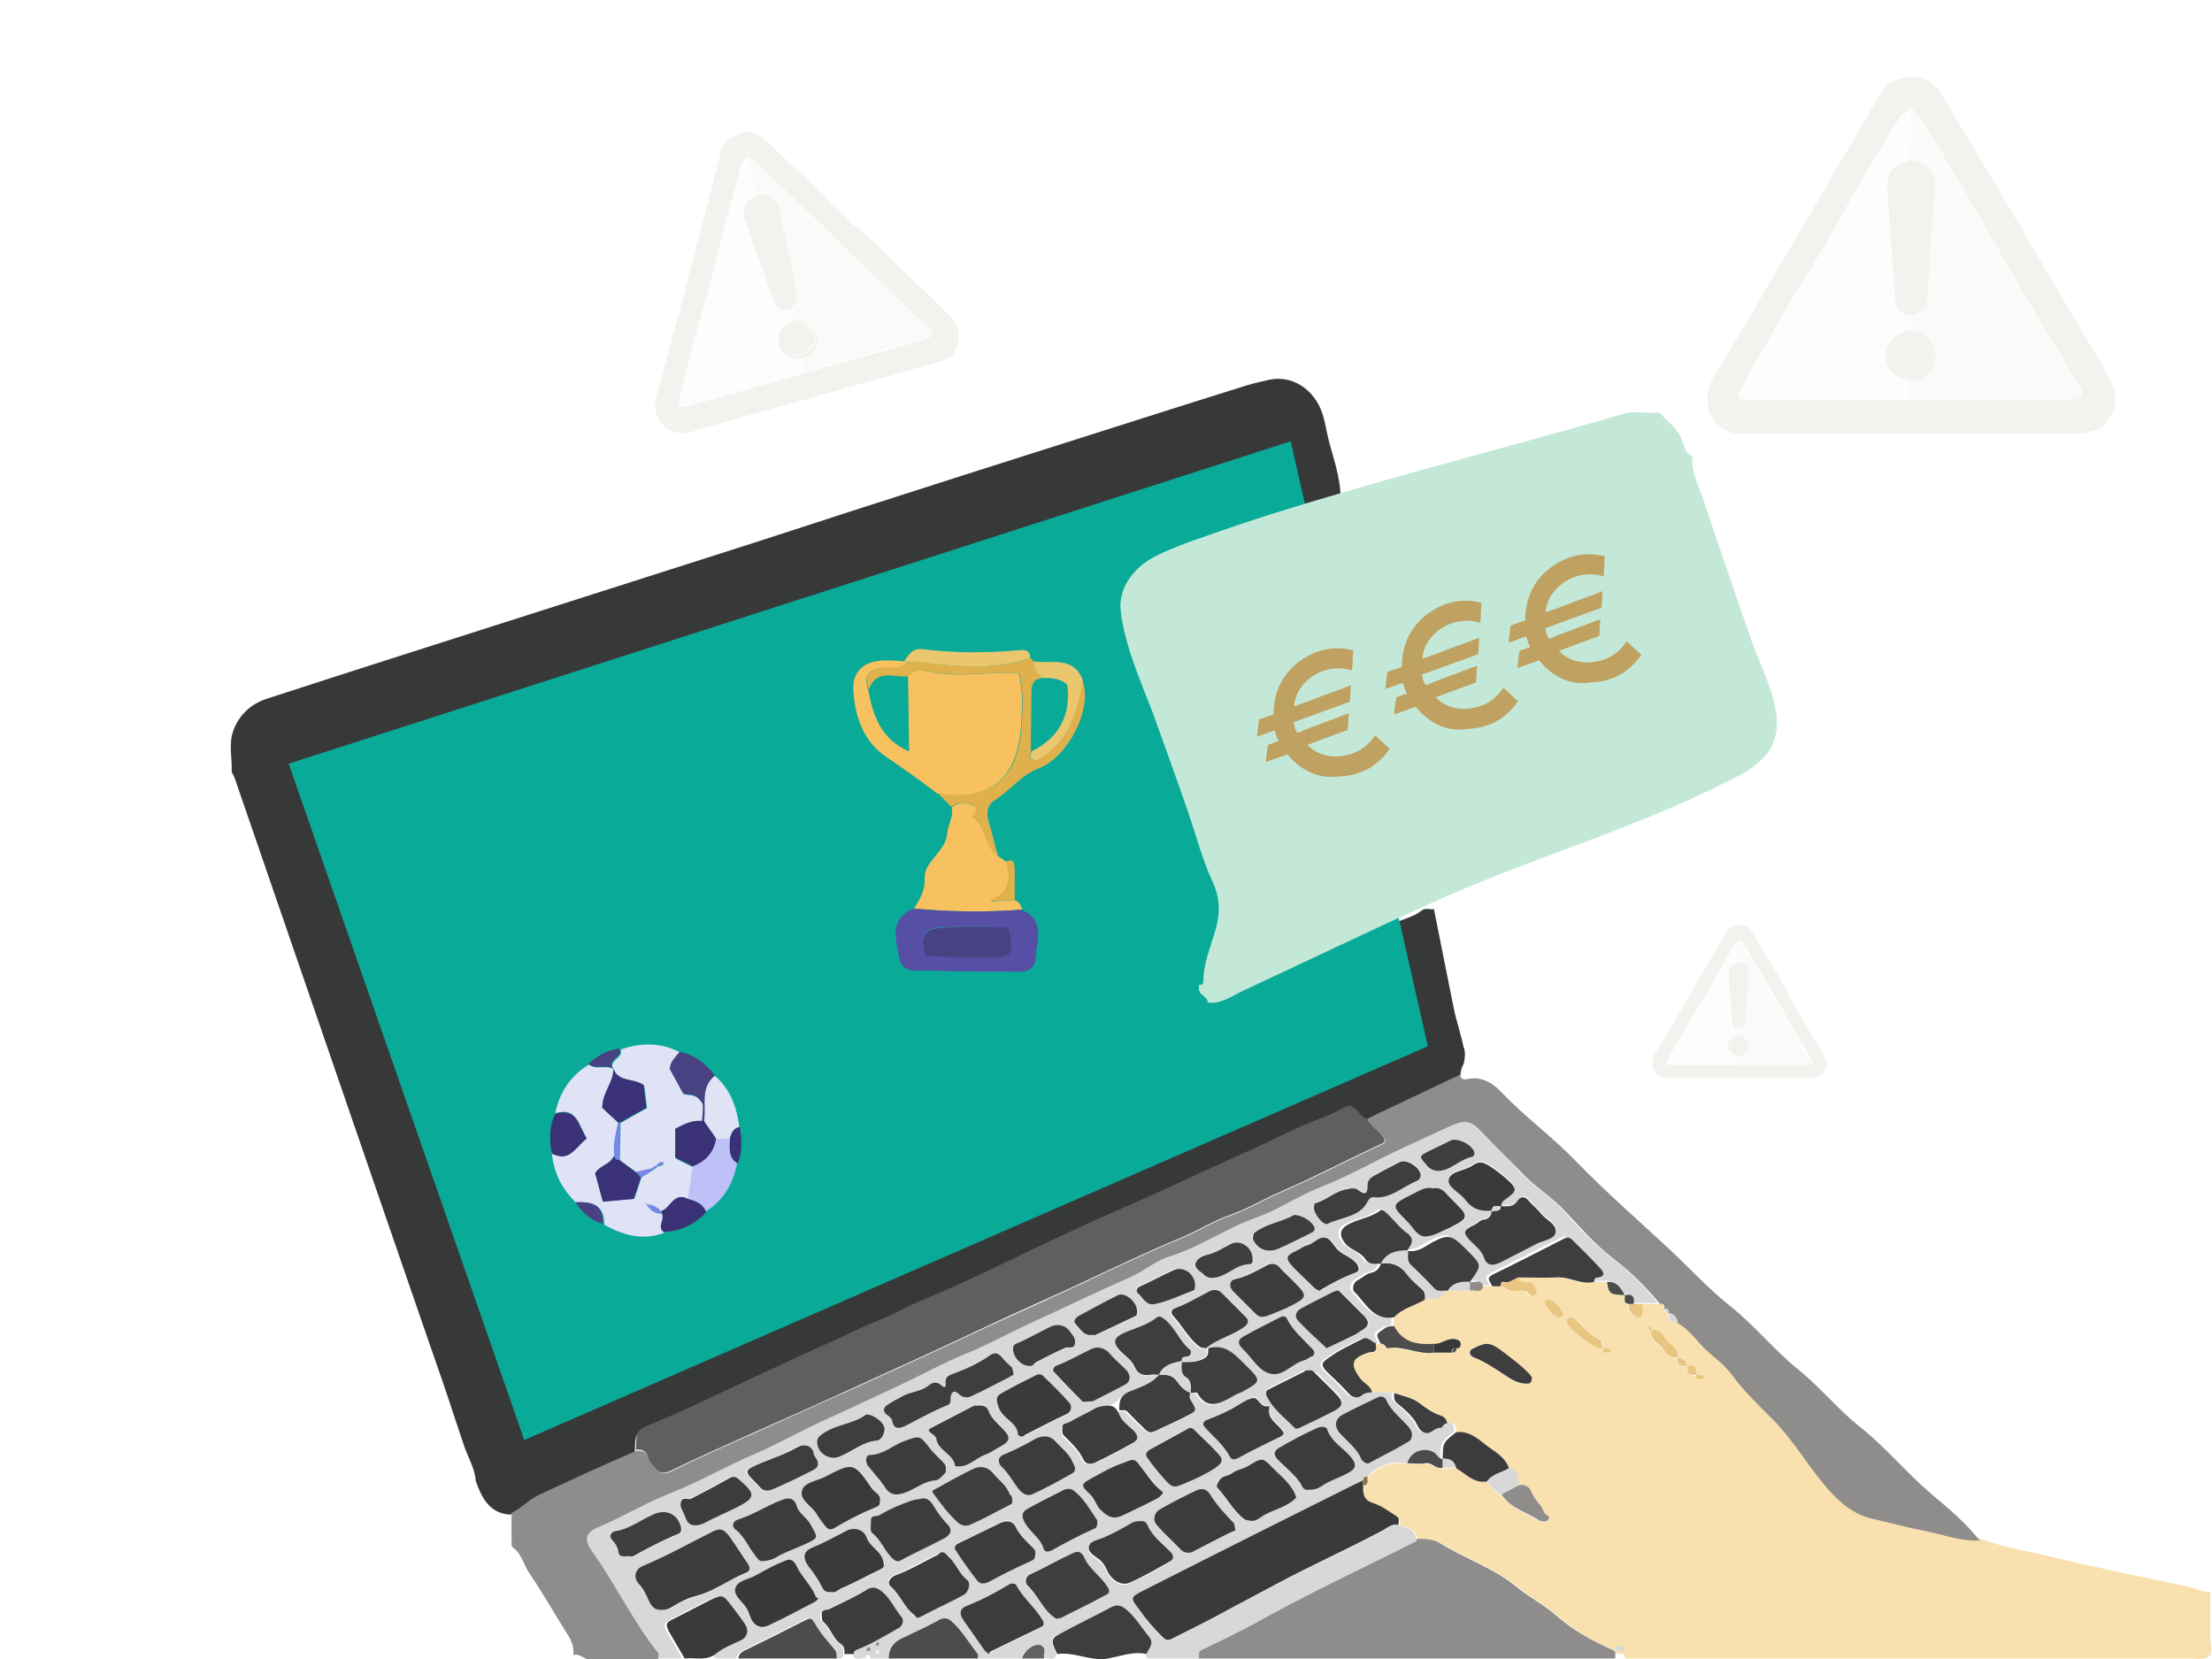 <?xml version="1.0" encoding="UTF-8"?>
<svg xmlns="http://www.w3.org/2000/svg" xmlns:xlink="http://www.w3.org/1999/xlink" version="1.1" id="Layer_1" x="0px" y="0px" viewBox="0 0 400 300" style="enable-background:new 0 0 400 300;" xml:space="preserve">
<style type="text/css">
	.st0{fill:#373939;}
	.st1{fill:#0AAA99;}
	.st2{fill:#F8C15F;}
	.st3{fill:#564FA5;}
	.st4{fill:#DFB14C;}
	.st5{fill:#EAC76E;}
	.st6{fill:#484283;}
	.st7{fill:#F8E1AE;}
	.st8{fill:#D8D8D8;}
	.st9{fill:#8E8D8C;}
	.st10{fill:#3E3E3E;}
	.st11{fill:#3A3A3A;}
	.st12{fill:#3C3C3C;}
	.st13{fill:#4C4C4C;}
	.st14{fill:#616362;}
	.st15{fill:#C3E8D7;}
	.st16{fill:#E9C582;}
	.st17{fill:#887650;}
	.st18{fill:#5F5F5F;}
	.st19{fill:#E0E3F6;}
	.st20{fill:#BDC1F8;}
	.st21{fill:#3B3177;}
	.st22{fill:#7885E9;}
	.st23{fill:#BFA161;}
	.st24{fill:#F3F2EF;enable-background:new    ;}
	.st25{opacity:0.16;fill:#F3F2EF;enable-background:new    ;}
	.st26{opacity:0.34;fill:#F3F2EF;enable-background:new    ;}
</style>
<path class="st0" d="M264.8,189.7c0-0.1,0-0.2-0.1-0.2c-0.5-2.4-1.3-4.7-1.8-7.1c-0.3-1.5-3.6-18-3.6-18c-0.8,0.1-1.6-0.3-2.3,0.3  c-1.7,1.4-4.1,1.5-5.7,2.9c0.6,3.1,0.9,6.3,1.8,9.3c0.3,1,0.7,2,0.5,2.9c-0.2,1.2,1.1,1.7,0.9,2.9c-0.2,1,0,1.9,0.6,2.9  c0.9,1.5,0.1,2.7-1.7,3.6c-3.7,1.7-7.5,3.3-11.2,5c-3.4,1.5-6.8,3-10.1,4.6c-3.1,1.6-6.3,3-9.5,4.1c-3.3,1.2-6.3,2.8-9.5,4.2  c-3.5,1.5-7,3.1-10.5,4.7c-2.8,1.3-5.5,3-8.4,3.8c-2.9,0.8-5.1,3.3-8.3,3.3c-3.3,2.3-7.2,3.2-10.7,5.1c-3,1.6-6.1,2.9-9.1,4.1  c-3,1.1-5.5,3.5-8.9,3.7c-3.1,2.1-6.7,3.3-10.1,4.8c-6.3,2.7-12.6,5.7-19,8.3c-3.2,1.3-6.4,2.6-9.5,4.3c-2.8,1.6-5.8,2.9-8.8,3.9  c-3.1,1-5.6,3.3-8.9,3.7c-1,0.1-2.1,1.2-3.3,1.6c-0.6,0.2-1,1-1.6,0.5c-0.5-0.4-0.9-0.8-1.1-1.5c-1.2-3.9-2.5-7.8-3.8-11.6  c-1.2-3.4-2.5-6.7-3.5-10.2c-0.9-3.3-2.3-6.5-3.2-9.9c-0.6-2-1.5-3.9-2.2-5.9c-1-3.5-2.4-6.7-3.5-10.2c-1.6-5.2-3.6-10.3-5.4-15.4  c-1.7-5-3.3-10.1-5.1-15.1c-1.2-3.5-2.6-7-3.8-10.4c-2.1-6-4.1-11.9-6.1-17.9c-1-3-1.6-6.2-3.4-9c-0.6-0.9,0.4-2.4-0.9-3.2  c0.4-0.4,0.8-1.2,1.3-1.2c1.6-0.2,3.1-1.2,4.6-1.5c5.9-1,11.3-3.7,17.1-5.2c3.1-0.8,6.1-1.9,9.2-3c3-1,6.1-2.4,9.1-3  c5.8-1.2,11.1-3.7,16.8-5.1c2.3-0.6,4.8-1.2,7.1-2.2c2.1-1,4.4-1.7,6.6-2.3c2.4-0.7,4.7-1.8,7-2.3c6-1.2,11.5-3.8,17.4-5.4  c6.1-1.6,11.9-4.3,18-5.8c6.5-1.7,12.7-4.3,19.2-5.9c2.3-0.6,4.8-1.2,7.1-2.2c2.1-0.9,4.4-1.7,6.6-2.3c2.4-0.7,4.7-1.8,7.1-2.3  c6.8-1.5,13.2-4.2,19.8-6.3c1.4-0.5,3-0.2,4.3-1.1c1,1.1-0.2,2.9,1.2,3.9c-0.2,2.9,1.3,5.4,1.6,8.1c2.1,0.3,3.9-0.5,5.7-1.4  c1.1-0.5,1.5-0.2,1.6-1.7c0.1-1.6-0.2-3.2-0.5-4.7c-0.4-1.9-1-3.7-1.5-5.6c-0.5-1.8-0.7-3.6-1.3-5.4c-1.4-4.2-5.4-7-9.7-6  c-1.3,0.3-2.7,0.6-4,1c-4.1,1.3-8.3,2.6-12.4,3.9c-25.5,8.1-51.1,16.2-76.5,24.5c-13.5,4.3-26.9,8.6-40.4,12.9  c-16,5.1-32,10.2-48,15.4c-2.7,0.9-4.9,2.9-5.9,5.7c-0.9,2.4-0.2,5-0.3,7.5c0.2,0.3,0.3,0.7,0.5,1c8.8,25.5,17.5,50.9,26.3,76.4  c3,8.7,6,17.4,9,26.1c1.4,4,2.8,8,4.1,12c0.7,2.1,1.4,4.2,2.1,6.3c0.6,1.8,2.1,4.5,2.1,6.3c1,2.9,2.4,6,6.3,6.2  c1.8-0.9,3.1-2.4,5-3.3c5.8-2.7,11.6-5.4,17.5-7.9c0.1-3.4,0-3.6,2.8-4.7c6.6-2.7,13-5.9,19.5-8.9c25.4-11.5,50.7-23.2,76.1-34.9  c7.3-3.3,14.5-6.7,21.8-10c2.6-1.2,5.4-2,7.8-3.4c1.3-0.8,1.8-0.4,2.6,0.4c0.6,0.5,0.9,1.4,1.8,1.4c0.5-0.3,1.1-0.5,1.6-0.8  c5.1-2.4,10.1-4.8,15.2-7.2c0,0,0.3-1.3,0.3-1.4c0.2-0.5,0.5-0.9,0.5-1.5C265,190.7,264.9,190.2,264.8,189.7z"></path>
<polygon class="st1" points="52.2,138.1 94.8,260.4 258.2,189.2 233.4,79.8 "></polygon>
<g>
	<path class="st2" d="M169.5,143.5c-3-2.3-6.1-4.5-9.2-6.6c-4.2-2.8-5.8-7.5-6-12.4c-0.1-2.9,1.8-4.7,4.6-5c1.5-0.2,3.2,0,4.7,0.1   c0.2,0.1,0.4,0.2,0.5,0.3c-1.2,1.1-2.7,0.9-4.1,0.9c-2.7,0-3.9,1.3-3,4c0.9,4.5,2.1,8.7,7.4,11.1c-0.1-4.9-0.1-9.2-0.2-13.6   c1.1-1.4,2.7-1.1,4.1-0.8c5.3,1.1,10.6-0.1,15.9,0.2c0.9,3.6,0.6,6.8,0.4,10C183.9,141,178.6,145.1,169.5,143.5z"></path>
	<path class="st2" d="M183.5,162.8c0.8,0.3,1.2,0.9,1.3,1.7c-6.5,0.5-13,0.4-19.5-0.2c1-1.7,2-3.1,1.9-5.5c-0.1-3.1,3.9-4.8,4.1-8.2   c0.1-1.5,1.2-2.9,0.8-4.6c1.4-1.2,2.9-0.8,4.3-0.1c0.4,0.9-0.2,1.3-0.6,1.8l0,0c2.7,1.6,2.2,5.4,4.8,7.2c0.5,0.3,1,0.7,1.5,1   c0.4,2.5,1.2,5.1-3,7.1C181.4,162.9,182.4,162.9,183.5,162.8z"></path>
	<path class="st3" d="M165.2,164.3c6.5,0.6,13,0.7,19.5,0.2c4.4,1.8,2.8,5.6,2.6,8.6c-0.2,3.2-3.1,2.6-5.3,2.6   c-4.6,0-9.3,0-13.9-0.2c-2.1-0.1-5.1,0.7-5.5-2.4C162.1,170.1,160.6,166.2,165.2,164.3z M182.3,167.7c-4.2,0-8.3-0.2-12.3,0   c-2.9,0.2-3.8,1.9-2.6,5.1c4,0.1,8.1,0.3,12.1,0.3C183,173.1,183.6,172.2,182.3,167.7z"></path>
	<path class="st4" d="M180.5,154.8c-2.6-1.7-2.1-5.5-4.8-7.2l0,0c0.4-0.5,1-0.9,0.6-1.8c-1.4-0.6-2.9-1-4.3,0.1   c-0.8-0.8-1.6-1.7-2.4-2.5c9.2,1.6,14.5-2.5,15.1-11.7c0.2-3.2,0.5-6.4-0.4-10c-5.3-0.3-10.6,0.8-15.9-0.2c-1.4-0.3-3-0.6-4.1,0.8   c-2.6,0.3-5.8-1.5-7.2,2.4c-0.9-2.7,0.3-4,3-4c1.4,0,2.9,0.1,4.1-0.9c1.8-0.5,3.5,0.1,5.2,0.3c5.7,0.6,11.5,0.8,17-1.1   c0.2,0.2,0.3,0.4,0.5,0.6c0,1.3,0.8,2.2,1.6,3c-2,0.2-2,1.7-2,3.1c0,3.4-0.1,6.8-0.1,10.2c-0.1,0.6-0.4,1.3,0.7,1.7   c5.9-3,7.6-8.6,8.6-14.6c2,4.9-2.4,13.8-7.8,15.9c-3.3,1.3-5.2,4-8,5.8c-1.5,0.9-1.6,2.6-1,4.3C179.5,151,179.9,152.9,180.5,154.8z   "></path>
	<path class="st5" d="M186.3,119c-5.6,1.9-11.3,1.7-17,1.1c-1.7-0.2-3.4-0.7-5.2-0.3c-0.2-0.1-0.4-0.2-0.6-0.3   c0.9-1.1,1.5-2.4,3.4-2.1c5.7,0.7,11.4,0.7,17.1,0.2C185.2,117.5,186.3,117.4,186.3,119z"></path>
	<path class="st5" d="M188.5,122.6c-0.8-0.8-1.7-1.7-1.6-3c3.2,0.5,7.2-1.1,8.9,3.4c-1,6-2.7,11.7-8.6,14.6   c-1.2-0.4-0.8-1.1-0.7-1.7c5-2.5,7.2-6.5,6.5-12.1C191.6,122.6,190.1,122.6,188.5,122.6z"></path>
	<path class="st4" d="M183.5,162.8c-1,0-2.1,0.1-4.5,0.1c4.2-2,3.4-4.6,3-7.1c1.6-0.7,1.4,0.6,1.5,1.4   C183.5,159.1,183.5,161,183.5,162.8z"></path>
	<path class="st4" d="M175.6,147.7L175.6,147.7C175.6,147.7,175.6,147.7,175.6,147.7z"></path>
	<path class="st6" d="M182.3,167.7c1.3,4.5,0.8,5.5-2.8,5.5c-4.1,0-8.1-0.2-12.1-0.3c-1.2-3.2-0.3-4.9,2.6-5.1   C174,167.5,178.1,167.7,182.3,167.7z"></path>
</g>
<path class="st7" d="M358,278.2c0.3,0.2,4.7,1.5,5.1,1.6c3.2,0.7,6.3,1.3,9.5,2.1c2.8,0.7,5.6,1.3,8.4,1.9  c5.1,1.2,10.3,2.1,15.4,3.3c1.1,0.3,2.1,0.9,3.3,0.7c0,2.7,0,5.3,0,8c0,1.3,0.6,3.1-0.3,3.8c-0.9,0.6-2.5,0.3-3.9,0.3  c-33.9,0-67.8,0-101.6,0c-0.1-1.2-1-0.7-1.6-0.8c0.1-0.5-0.2-0.6-0.6-0.8c-3.6-1.6-6.9-3.3-9.9-6c-2.2-2-5-3.4-7.3-5.3  c-4.2-3.4-9.3-5.2-13.8-7.9c-1.3-0.8-2.9-0.9-4.4-0.8c-0.2-1.4-1.1-2.1-3.2-2.4c-0.1-0.5,0.3-1.1-0.3-1.4c-1.4-0.9-2.8-2-4.4-2.5  c-1.9-0.6-1.8-1.9-1.8-3.3c1.2-0.1,0.7-1,0.8-1.6c2-2.1,4.4-2.9,7.2-2.4c1.1,0,2.1,0.1,3.2,0c1.3-0.2,2,1.2,3.2,0.8  c0.8,0,1.6,0,2.4,0c1.8,1,3.2,2.8,5.6,2.4c0.5,1.1,1.3,1.9,2.4,2.4c1.7,2.5,4.6,3.2,6.9,4.8c0.3,0.2,1.2,0.2,1.5-0.1  c0.7-0.8-0.5-0.8-0.7-1.4c-0.4-1.5-1.8-2.3-2.3-3.8c-0.3-0.8-1.2-1.4-2.3-1.1c0.1-1.4,0.2-2.8-1.6-3.2c-0.6-1.5-1.9-2.6-3.1-3.4  c-2-1.3-3.7-3.4-6.5-3.1c0.2-1.3-0.3-1.8-1.6-1.6c-0.1-0.9-0.8-1.3-1.5-1.6c-1.4-0.6-2.6-1.5-3.8-2.3c-1.2-0.9-2.9-1.2-4.4-1.7  c-1.3,0-2.7,0-4,0c-0.2-1.2-1.4-1.5-2-2.4c-2-2.7-1.6-3.8,1.8-4.8c0.1,0,0.3,0,0.4,0c1-0.2,0.5-1,0.6-1.6c0.3,0,0.5,0,0.8,0  c0.7-0.1,0.8,0.8,1.2,0.8c2.9-0.4,5.5,1.3,8.4,0.8c1.1,0,2.1,0,3.2,0c0.6,0,0.8-0.2,0.8-0.8c0.8,0.1,0.8-0.5,0.8-1  c0-0.4-0.4-0.5-0.8-0.6c-1.5-0.3-2.6,1-4,0.8c-3,0.2-5.7-0.2-7.2-3.2c0-0.5,0-1.1,0-1.6c1.5-1.6,3.8-2.1,5.6-3.2  c1.6,0.1,3.1-0.1,4-1.6c1.3,0,2.7,0,4,0c0.8-0.3,2,0.7,2.4-0.8c0.5,0,1.1,0,1.6,0s1.1,0,1.6,0c0.9,0.1,1.4,1,2.5,0.9  c0.8-0.1,1.8-0.4,2.6,0.5c0.4,0.5,1,0.4,1.3-0.1c0.3-0.5-0.2-0.9-0.4-1.4c-0.5-1.4-2.5,0.2-2.8-1.5c2.3,0,4.5,0.1,6.8,0  c2.4-0.1,4.5,1.4,6.9,0.8c0.8,0,1.6,0,2.4,0c0.3,2.2,0.5,2.4,3.2,2.4c0.1,0.6-0.4,1.5,0.8,1.6c-0.3,1.1,0.3,1.8,1.1,2.3  c0.6,0.3,1.3,0.3,1.3-0.7c0-0.5,0-1,0-1.6c1.1,0,2.1,0,3.2,0c0.6,0,0.8,0.2,0.8,0.8c0,0.6,0.2,0.8,0.8,0.8c-0.2,1.3,0.3,1.8,1.6,1.6  c2,1.1,3.3,3,4.9,4.6c1.6,1.6,3.5,2.7,4.9,4.7c2.1,2.9,4.8,5.6,7.4,8.1c4.2,4.2,6.9,9.4,10.9,13.6c2,2.2,4.3,3.8,7,4.4  c3.2,0.7,6.3,1.6,9.5,2.2C351.2,277.1,354.5,278.3,358,278.2z M308.2,249.2c-0.1-0.5-0.4-0.6-0.8-0.6c-0.2,0-0.7-0.1-0.7,0  c-0.2,0.4,0.2,0.7,0.5,0.8c0.3,0,0.7-0.1-0.6-0.8c0.2-1.3-0.3-1.8-1.6-1.6c-0.2-0.9-0.7-1.4-1.6-1.6c0.4-1.7-1.1-2.2-2-3.1  c-0.8-0.8-1.4-2-3.2-1.7c0.1,0,0.2,0,0.4,0c-0.1-0.2-0.1-0.4-0.2-0.6c-0.1-0.2-0.4-0.2-0.5,0.2c0,0.1,0.2,0.3,0.7,0.5  c-0.4,1.5,0.9,2.1,1.7,2.8c0.9,0.8,1.5,2.3,3.1,2c-0.2,1.3,0.3,1.8,1.6,1.6C304.8,248.3,305.3,248.8,308.2,249.2z M291.4,244.4  c-0.1-0.5-0.4-0.6-0.8-0.6c-0.2,0-0.7-0.1-0.7,0c-0.2,0.4,0.2,0.7,0.5,0.8c0.3,0,0.7-0.1-1-0.8c0.4,0.1,0.5,0,0.4-0.4  c-0.1-0.4,0.2-0.9-0.3-1.1c-1.9-0.9-3.2-2.5-4.7-3.9c-0.2-0.2-0.8-0.3-1-0.1c-0.5,0.3-0.5,0.9-0.1,1.3c1.5,1.8,3.4,3.1,5.4,4.2  C289.1,243.8,289.3,243.8,291.4,244.4z M277,249.4c0.1-0.4-0.2-0.6-0.5-0.9c-1.4-1.7-3.3-2.9-5-4.2c-2-1.5-2.8-1.7-5.1-0.5  c-0.4,0.2-0.7,0.3-0.7,0.8c0,0.5,0.2,0.7,0.6,0.8c2,0.8,3.7,1.8,5.5,3.1c1.1,0.7,2.4,1.8,4,1.7C276.4,250.2,276.9,250.3,277,249.4z   M279.9,235c-0.4,0.2-0.7,0.5-0.5,0.9c0.5,1,1.3,2,2.5,2.3c0.4,0.1,0.8-0.2,0.7-0.7C282.4,236.4,280.8,235,279.9,235z"></path>
<path class="st8" d="M254.5,264.6c-2.8-0.5-5.3,0.3-7.2,2.4c-0.6,0-0.8,0.2-0.8,0.8c-0.6,0.3-1.1,0.5-1.7,0.8  c-12.6,6.3-25.2,12.7-37.8,19c-2.8,1.4-2.6,1.3-0.9,3.7c1.2,1.7,2.5,3.3,4,4.7c0.5,0.5,0.9,0.9,1.7,0.5c3.8-1.9,7.5-3.8,11.2-5.8  c2.6-1.5,5.3-2.8,7.9-4.2c6.3-3.4,12.9-6.3,19.2-9.7c0.8-0.4,1.7-1.3,2.8-0.9c2.1,0.3,3,1,3.2,2.4c0,0.1,0,0.4,0,0.4  c-9.7,5-19.5,9.5-29.1,14.8c-3.1,1.7-6.4,3.3-9.6,4.8c-0.9,0.4-0.5,1.1-0.6,1.6c-2.9,0-5.7,0-8.6,0c-0.5,0-1.1,0-1-0.8  c0.4-1,1.5-1.9,0.5-3.1c-1.4-1.7-2.5-3.6-4.2-5c-0.9-0.8-1.6-0.9-2.8-0.3c-2.8,1.6-5.7,3-8.5,4.4c-2.4,1.2-2.4,1.4-1.1,4  c-0.4,1.5-1.6,0.5-2.4,0.8c-0.1-0.7,0.4-1.7-0.3-2.2c-1.1-0.8-3.4,0.6-3.7,2.2c-2.7,0-5.3,0-8,0c0-0.3,0.1-0.6,0-0.8  c-1.5-1.9-2.7-4-4.5-5.7c-0.9-0.9-1.6-1-2.8-0.3c-2,1.2-4.2,2.1-6.3,3.1c-1.6,0.7-2.4,1.9-2.5,3.7c-1.1,0-2.1,0-3.2,0  c-0.1-0.2-0.1-0.6-0.3-0.6c-0.5-0.1-0.6,0.2-0.5,0.6c-0.8-0.3-2,0.7-2.4-0.8c-0.1-0.5,0.2-0.6,0.6-0.8c2.6-1.1,5.1-2.5,7.5-3.9  c1.1-0.6,0.8-1.7,0.6-1.9c-1.3-1.4-2-3.3-3.5-4.6c-1-0.9-1.8-1-3.1-0.3c-2.1,1.3-4.3,2.3-6.6,3.4c-0.5,0.3-1.4,0-1.3,1  c0,0.5-0.2,1,0.4,1.4c1.3,1,1.6,3,3.1,3.9c0.7,0.4,0.6,1.1,0.6,1.8c-0.1,1.2-1,0.7-1.6,0.8c-0.1-0.5,0.2-1-0.3-1.5  c-1.3-1.6-2.7-3.1-3.7-4.9c-0.6-1-0.8-1-1.7-0.5c-3.5,1.8-7,3.5-10.6,5.3c-0.7,0.4-1.3,0.7-1.5,1.6c-1,0-2,0-3.1,0  c-0.5,0-1-0.1-1-0.8c1.2-1.2,2.8-1.8,4.4-2.4c1.4-0.6,1.6-2,0.8-3.2c-0.7-1-1.5-2-2.3-3.1c-1.5-2-1.7-2.1-3.8-1.1  c-2.2,1.1-4.4,2.2-6.6,3.4c-1.5,0.8-1.6,1-0.9,2.4c0.9,1.6,1.9,3.2,2.8,4.8c-1.6,0-3.2,0-4.8,0c0-0.4,0.2-0.9,0-1.2  c-4.7-5.8-7.9-12.6-12.1-18.6c-1.3-1.8-1-3.1,1.2-4.1c4.5-1.9,8.8-4.5,13.4-6.3c5.1-2,9.7-4.8,14.8-6.9c4.4-1.8,8.6-4.3,13-6.3  c4.1-1.8,8.1-3.8,12.1-5.6c4.6-2.1,9-4.6,13.7-6.5c3.9-1.5,7.6-3.7,11.4-5.4c6-2.7,11.8-5.6,17.8-8.2c2.5-1.1,4.7-3,7.2-3.8  c5.5-1.7,10.2-5,15.6-7c4.2-1.5,7.9-4,12.1-5.7c4.8-1.9,9.4-4.5,14-6.7c3-1.4,6-2.8,9.1-4.2c2.4-1.1,3.5-1,5.2,0.7  c2.6,2.5,5.2,5,7.6,7.7c2.4,2.6,5.5,4.4,7.9,7c2.7,3,5.4,6,8.5,8.4c3.3,2.5,6.1,5.3,8.7,8.4c-1.1,0-2.1,0-3.2,0c-0.5,0-1.1,0-1.6,0  c0.2-1.3-0.3-1.8-1.6-1.6c-0.7-1.3-1.4-2.5-3.2-2.4c-0.8,0-1.6,0-2.4,0c-0.1-0.5,0.2-0.7,0.6-0.8c1.2-0.1,1.3-0.8,0.6-1.5  c-1.7-1.8-3.6-3.6-5.3-5.4c-0.4-0.4-0.8-0.4-1.4-0.1c-4.3,2.2-8.6,4.3-12.9,6.5c-1.3,0.7-0.2,1.4-0.1,2.1c-0.5,0-1.1,0-1.6,0  c-0.4-1.5-1.6-0.5-2.4-0.8c2.2-3,2.2-3-0.4-5.7c-0.2-0.2-0.4-0.4-0.6-0.6c-2.2-2.2-3-2.4-5.7-1c-1.4,0.8-2.7,1.8-4.5,1.6  c0.5-1,1.5-1.8,0-2.9c-1.4-1-2.5-2.4-3.7-3.6c-0.4-0.4-0.8-1-1.3-0.6c-1.8,1.4-4.2,1.5-6.1,2.7c-1.3,0.8-1.2,2-0.2,3.3  c1,1.2,2.8,1.4,3.6,2.8c0.7,1.1,1.8,0.8,2.8,0.8c-0.3,0.9-0.8,1.4-1.9,1.7c-0.8,0.2-1.5,0.8-2.3,1.3c-0.9,0.5-1,1.7-0.6,2.1  c2,2,3.3,5.3,7.2,4.6c0,0.5,0,1.1,0,1.6c-0.6,0-1.1,0.1-1.7,0.4c-1.6,1-1.7,0.9-0.7,2.8c-0.3,0-0.5,0-0.8,0  c-0.9-0.1-1.5-1.3-2.4-0.8c-2,1-4.1,1.9-5.8,3.2c-1.4,1-2.3,1.3-0.1,3.3c1.2,1.1,2.3,2.2,3.4,3.4c0.8,0.8,1.7,0.9,2.4,0.3  c0.6-0.5,1.1-0.5,1.8-0.5c1.3,0,2.7,0,4,0c0,0.6-0.1,1.2,0.5,1.8c1.2,1,2.4,2.1,3.3,3.3c0.5,0.8,0.7,1.8,1.8,2.1  c1.1,0.3,1.7-0.9,2.8-0.9c0.4,0,0.6-0.9,1.2-0.8c1.3-0.2,1.8,0.3,1.6,1.6c-2.4,1.9-2.4,1.9-2.4,4.8c-0.8,0-1-0.8-1.5-1.1  C257.5,261.5,255,262.5,254.5,264.6z M213.6,246.2c-0.1-0.8,0.5-0.7,1-0.8c0.7-0.1,0.8-0.9,0.5-1.2c-2-1.6-2.7-4.1-4.7-5.6  c-0.5-0.4-0.9-0.6-1.4-0.2c-1.8,1.4-4,1.9-6,2.8c-1.7,0.8-1.9,1.6-0.7,3c0.9,1,2.2,1.7,2.7,2.9c0.7,1.5,1.5,1.8,2.9,1.6  c0.5-0.1,1.1,0,1.6,0c-1.4,1.7-3.6,2.3-5.5,3.1c-1.8,0.8-1.7,1.9-3.8,2.5c-0.8,0-1.4,0.1-2.2,0.5c-1.6,0.9-3.3,1.6-4.9,2.6  c-0.5,0.3-1.3,0.1-1.2,1.1c0,0.5-0.1,1,0.4,1.4c1.3,1.3,2.7,2.5,3.4,4.2c0.4,0.9,1.5,0.8,2.1,0.6c2.4-1.1,4.7-2.3,6.9-3.6  c1-0.6,1-1.2,0.1-2.2c-0.8-1-2.1-1.6-2.6-2.9c-0.4-0.9-0.9-1.7,0-0.8c0.5,0.1,1-0.2,1.5,0.3c0.8,0.9,1.7,1.7,2.5,2.5  c1.5,1.4,1.5,1.4,3.5,0.5c1.5-0.7,3.1-1.4,4.6-2.2c2-1,1.9-1,0.7-3.1c-0.2-0.3,0-0.8,0-1.2c0.4,0,1.1-0.2,1.2,0  c2,3.4,4.4,1.9,6.6,0.5c0.6-0.3,1.1-0.5,1.7-0.8c3.3-1.7,3.3-1.8,0.7-4.5c-1.9-2-3.7-4.3-7.3-3.3c2.1-1.8,5-2.3,7.2-4.1  c0.5-0.4,0.6-0.9,0.1-1.4c-1.5-1.5-3-3-4.5-4.5c-0.7-0.7-1.5-0.7-2.2-0.3c-2.1,1.1-4.1,2.3-6.3,3.1c-0.6,0.2-0.7,0.9-0.3,1.3  c1.7,1.8,2.8,4.1,4.8,5.6c0.4,0.3,0.7,0.2,1.5,0.3c-0.1,0.6,0.2,1.2-0.5,1.6C216.6,246.3,215.1,246.2,213.6,246.2z M232.1,259.2  c0-0.1,0-0.3,0-0.4c-0.9-1.5-3.1-2.3-2.4-4.6c-0.1,0-0.3,0-0.4,0c-1.3,0.2-1.6-1.5-2.5-1.5c-1,0-2,0.8-3,1.4c-1.7,1-3.5,1.8-5.3,2.5  c-0.9,0.3-1,0.9-0.5,1.4c1.6,1.7,3.4,3.2,4.5,5.3c0.3,0.6,0.9,0.6,1.6,0.2c2.4-1.3,4.8-2.5,7.3-3.7c0.4-0.2,0.7-0.2,5.4-12.1  c-0.3,0-0.6-0.1-0.8,0c-2.2,1.1-4.4,2.2-6.6,3.3c-0.4,0.2-0.4,0.7-0.3,1c1.1,2.5,3.3,4.1,5.2,6c0.1,0.2,0.7,0,1-0.2  c2.1-1,4.2-2,6.3-3.1c1.4-0.7,1.4-1.5,0.2-2.8c-1.2-1.2-2.4-2.4-3.7-3.7C237.6,248.1,237.2,247.7,232.1,259.2z M269.8,218.9  c0,0.8-0.8,1.5-1.1,1.4c-0.9,0-1.4,0.7-2,1c-2.1,1-2.1,1.4-0.6,3c0.9,0.9,1.9,1.7,2.4,3c0.4,1.3,1.6,1.5,2.9,0.8  c2.2-1.1,4.4-2.3,6.6-3.4c1.2-0.6,3.2-0.8,3.4-2c0.3-1.5-1.7-2.2-2.6-3.4c-0.7-0.8-1.5-1.5-2.2-2.3c-0.8-1-1.6-0.8-2.2,0.1  c-0.7,1.1-1.8,0.8-2.9,0.8c0-0.8,0.7-1.1,1.1-1.5c1.5-1.1,1.7-1.6,0.6-2.7c-1-1.1-2.2-2-3.6-2.9c-1.3-0.8-2-1.2-3.4-0.2  c-1.3,1-3.9,1-4.2,2.4c-0.3,1.5,2,2.4,3,3.8C266.2,218.6,267.8,219.3,269.8,218.9z M119.9,291.1c0.5,0,1.1,0,1.7-0.4  c1.2-0.8,2.6-1.5,4-1.9c3.4-0.9,6.1-3.1,9.4-4.3c0.6-0.2,1-0.7,0.3-1.7c-1-1.4-1.9-2.9-2.9-4.3c-1.4-1.8-1.9-2.2-3.5-1.4  c-4.2,2-8.3,4.3-12.6,6.2c-1.4,0.6-1.7,2.1-0.7,3.2c0.9,1,1.3,2.1,1.9,3.2C117.9,290.6,118.5,291.3,119.9,291.1z M183.3,248.6  c-0.2-0.9-0.2-1.2-0.3-1.3c-0.5-0.6-1.2-1.1-1.7-1.7c-0.8-0.9-1.3-1.1-2.6-0.3c-1.9,1.3-4.1,2.3-6.3,3.1c-1,0.4-1.5,0.7-1.4,1.8  c0.1,0.7-0.3,0.9-0.8,0.3c-0.7-0.6-1.5-0.6-2.1-0.1c-1.5,1.2-3.5,1.2-5.1,2.2c-0.9,0.5-1.8,0.9-2.6,1.5c-0.6,0.4-0.8,1-0.2,1.6  c0.4,0.4,1,0.7,1.1,1.1c0.3,1.9,1.3,1.7,2.5,1c2.4-1.2,4.8-2.6,7.3-3.6c0.9-0.4,0.8-0.8,0.8-1.4c0.1-1.2,0.7-1.5,1.5-0.7  c0.7,0.7,1.6,0.7,2.2,0.4c2.2-1,4.4-2.2,6.6-3.3C182.7,248.9,183.2,248.7,183.3,248.6z M178.8,299.1c0.1-0.1,0.2-0.3,0.3-0.3  c3.1-1.5,6.2-3,9.3-4.5c0.5-0.3,0.5-0.8,0.2-1.3c-1.5-2.2-3.6-3.9-4.8-6.4c-0.1-0.2-0.8-0.3-1-0.1c-2.6,1.5-5.2,2.8-7.9,4  c-1.3,0.5-1.3,1.5-0.5,2.7c1.2,1.7,2.4,3.5,3.7,5.3C178.2,298.6,178.5,298.8,178.8,299.1z M148,289.1c-0.3-0.3-0.5-0.4-0.6-0.7  c-0.9-1.8-2.4-3.3-3.3-5.1c-0.7-1.5-1.4-1.3-2.3-1c-1.7,0.7-3.4,1.6-5,2.5c-1.3,0.8-3.3,0.9-3.8,2.3c-0.5,1.4,1.3,2.4,2,3.7  c0.4,0.7,0.6,1.6,1.1,2.4c0.6,1,1.6,1.4,2.7,0.8c2.8-1.4,5.5-2.8,8.3-4.2C147.4,289.7,147.7,289.4,148,289.1z M191.4,292.7  c0.1,0,0.2-0.1,0.3-0.1c2.7-1.4,5.5-2.8,8.2-4.2c0.8-0.4,0.7-0.9,0.1-1.7c-1.1-1.8-3.1-3-3.9-4.8c-0.7-1.5-1.5-1.4-2.3-1  c-2.6,1.2-5,2.6-7.6,3.8c-1.1,0.5-0.8,1.7-0.6,1.9c1.9,1.7,2.7,4.2,4.7,5.7C190.7,292.5,190.9,292.8,191.4,292.7z M138.1,282.3  c0.8,0,1.4-0.2,2.1-0.6c1.8-1.1,3.8-1.7,5.7-2.6c2.2-1,2-1,0.7-3.4c-0.7-1.3-2.1-2.1-2.5-3.3c-0.5-1.8-1.8-1.5-2.6-1.2  c-2.8,1-5.2,2.8-8.1,3.6c-0.7,0.2-1.3,1.1-0.4,1.8c1.6,1.2,2.3,3.1,3.5,4.6C137.1,281.8,137.2,282.3,138.1,282.3z M150.5,287.9  c0.7,0.2,1.2-0.4,1.9-0.7c2.3-0.9,4.4-2.2,6.6-3.2c1-0.4,0.9-0.6,0.7-1.6c-0.5-1.9-2.4-2.6-3-4.3c-0.5-1.4-2.2-1.9-3.6-1.2  c-2.1,1.1-4.1,2.2-6.3,3.1c-1.6,0.7-1.7,1.9-0.5,3.5c0.9,1.1,1.7,2.3,2.3,3.5C149.1,287.8,149.5,287.9,150.5,287.9z M206.1,275.1  c-0.5-0.1-0.9,0.1-1.4,0.4c-1.6,0.9-3.3,1.7-4.9,2.6c-1,0.5-2.6,0.7-2.9,1.5c-0.6,1.3,1.1,2,1.9,2.7c1,0.8,1.2,2,1.9,2.9  c1,1.2,2.3,1.7,3.5,1.2c2.5-1.1,4.9-2.5,7.2-3.8c0.6-0.3,0.9-1,0.3-1.6c-1.5-1.6-3.3-2.9-4.3-5C207.3,275.3,206.8,274.9,206.1,275.1  z M166.6,271c-0.7,0.1-1.3,0.2-1.9,0.4c-2,0.7-3.9,1.5-5.7,2.6c-0.5,0.3-1.5-0.2-1.5,0.9c0,0.8-0.2,1.9,0.2,2.3  c1.7,1.3,2.2,3.5,3.9,4.8c0.5,0.4,0.8,0.4,1.4,0.1c2.6-1.3,5.3-2.6,7.9-4c1.2-0.6,1.3-1.5,0.4-2.5c-0.9-0.9-1.6-1.9-2.3-3  C168.5,271.8,167.9,270.8,166.6,271z M223.4,276.7c-0.2-0.9-0.2-1.3-0.4-1.4c-1.6-1.5-3-3.2-4.2-5.1c-0.6-0.9-1.6-1.1-2.4-0.7  c-2.2,1-4.5,2.2-6.6,3.4c-1.2,0.7-1.4,2-0.5,3c1.4,1.5,2.8,2.8,4.2,4.3c0.7,0.7,1.5,0.7,2.2,0.4c2.2-1,4.4-2.2,6.6-3.4  C222.8,276.9,223.3,276.7,223.4,276.7z M170.2,280.7c-0.2,0.1-0.4,0.2-0.7,0.3c-2.6,1.2-5,2.7-7.6,3.7c-0.6,0.2-2,1.1-1,2.1  c1.7,1.5,2.4,3.8,4.2,5.1c0.3,0.2,0.3,0.9,1.1,0.4c2.6-1.4,5.3-2.6,7.9-4c1-0.5,1.3-2.1,0.6-2.7c-1.5-1.1-2-3-3.4-4.2  C171.1,281.1,170.9,280.5,170.2,280.7z M159.1,271.5c0.3-1.2-0.8-1.5-1.3-2.3c-3.3-4.8-3.3-4.8-8.4-2.2c-1.5,0.8-3.9,1-4.3,2.6  c-0.5,1.7,1.8,2.7,2.7,4.2c0.4,0.8,0.9,1.5,1.5,2.1c0.6,0.7,1,0.8,1.9,0.3c2.2-1.3,4.5-2.5,6.9-3.5  C158.7,272.4,159.2,272.4,159.1,271.5z M187.2,281c0.3-0.6-0.3-1-0.7-1.5c-1.1-1.1-2.2-2.1-2.9-3.6c-0.5-1.1-1.6-1.2-2.7-0.6  c-2.5,1.3-5.1,2.5-7.6,3.7c-0.6,0.3-0.8,0.8-0.5,1.2c1.2,1.9,2.5,3.8,3.9,5.5c0.6,0.8,1.5,0.6,2.4,0.1c2.4-1.3,4.8-2.5,7.3-3.6  C187.1,282,187.2,281.7,187.2,281z M236.7,269.4c0.8,0,1.4-0.1,2.1-0.6c1.4-1,3.1-1.5,4.6-2.3c1.8-0.9,1.9-1.6,0.8-3  c-1.4-1.7-3.5-2.7-4.3-5c-0.2-0.7-1.3-0.5-1.8-0.3c-2.3,1.1-4.6,2.3-6.9,3.6c-1,0.6-1.1,1.3-0.2,2.2c1.4,1.4,3.1,2.6,4.1,4.3  C235.6,269.1,235.8,269.5,236.7,269.4z M247,264.6c0.2,0,0.4,0,0.5,0c2.4-1.3,4.9-2.5,7.2-3.9c0.9-0.5,0.8-1.8,0-2.7  c-1.4-1.5-3.1-2.8-4-4.8c-0.3-0.6-0.8-0.9-1.6-0.5c-2.1,1.1-4.2,2-6.3,3.1c-1.5,0.8-1.5,2.2-0.3,3.6c1.3,1.4,2.9,2.6,3.7,4.5  C246.4,264.2,246.8,264.4,247,264.6z M226.1,275c1.1,0.2,1.8-0.8,2.7-1.2c1.9-0.9,4-1.4,5.5-3c-0.7-2.3-2.6-3.7-4.2-5.3  c-1.9-2-1.9-1.9-4.7-0.3c-0.8,0.5-2,0.6-2.7,1.2c-0.7,0.7-1.8,0.4-2.3,1.3c-0.3,0.5-0.6,0.9-0.3,1.4c1.7,1.8,2.8,4.1,4.8,5.6  C225.4,275.1,225.7,275,226.1,275z M176.7,254.2c-0.3,0-0.6-0.1-0.8,0c-2.5,1.3-5,2.6-7.5,3.9c-0.3,0.1-0.7,0.4-0.2,0.8  c0.4,0.3,1,0.7,1.1,1.1c0.3,2.2,3.2,2.7,3.4,5c2.3,0.6,3.7-1.4,5.6-2.1c1-0.4,1.9-1,2.9-1.6c1.3-0.7,1.5-1.5,0.6-2.5  c-1.1-1.2-2.5-2.2-3.1-3.9C178.4,254.2,177.6,254.1,176.7,254.2z M171,266.3c0.3-1.2,0-1.5-0.3-1.7c-0.9-0.9-1.9-1.8-2.7-2.9  c-1.7-2.3-1.7-2.1-4.5-1.1c-2.1,0.7-3.8,2.4-6.1,2.5c-1.1,0.1-0.8,1.5-0.5,1.9c1,1.3,2.2,2.5,3.1,3.9c1,1.6,2.2,1.7,4,0.9  c1.7-0.7,3.1-1.9,5.1-2.1C169.9,267.7,170.7,266.5,171,266.3z M198.4,275.6c0-0.2,0.1-0.5,0-0.7c-1.3-1.9-2.4-4-4.3-5.4  c-0.5-0.4-1.3-0.3-1.9,0c-2.2,1.1-4.4,2.2-6.5,3.4c-0.8,0.4-1.1,1-0.5,2.2c0.9,1.9,2.9,2.9,3.5,4.9c0.2,0.6,0.9,0.7,1.6,0.3  c2.4-1.3,4.8-2.6,7.2-3.7C198,276.4,198.4,276.4,198.4,275.6z M183,271.9c0.2-1.1-0.2-1.4-0.3-1.7c-0.6-1.7-2.1-2.6-3.1-3.9  c-0.9-1.1-2.3-1.2-3.2-0.8c-2.5,1.1-4.8,2.5-7.2,3.8c-0.2,0.1-0.8,0.2-0.3,0.8c1.4,1.8,2.7,3.7,4.5,5.3c0.7,0.6,1.5,0.6,2.2,0.3  c2.2-1,4.4-2.2,6.6-3.3C182.7,272.2,183.1,271.9,183,271.9z M194.4,265.4c-0.1-0.2-0.2-0.4-0.3-0.7c-0.6-1.7-2-2.7-3.1-3.9  c-1.1-1.3-2.4-1.3-3.8-0.6c-1.9,0.9-3.7,2-5.6,2.8c-1.4,0.6-1,1.8-0.6,2.1c1.4,1.2,2.2,2.9,3.3,4.3c0.7,0.8,1.6,1.2,2.4,0.8  c2.3-1.1,4.6-2.3,6.9-3.6C194,266.4,194.5,266,194.4,265.4z M210.3,270c-0.1-0.2-0.1-0.4-0.3-0.5c-1.5-1.3-2.5-2.9-3.7-4.4  c-1.2-1.5-1.2-1.3-3.5-0.4c-1.7,0.7-3.3,1.5-4.9,2.4c-2.4,1.3-2.5,1.4-0.7,3.1c0.9,0.8,1.1,2,1.9,2.8c1.3,1.4,2.3,1.7,4.1,1  c2.1-1,4.2-2,6.3-3.1C209.8,270.6,210,270.3,210.3,270z M184.7,259.8c0.2-0.1,0.5-0.1,0.7-0.2c2.5-1.3,5-2.6,7.6-3.8  c1.1-0.5,0.8-1.7,0.6-1.9c-1.6-1.8-3.3-3.4-5-5.1c-0.2-0.2-0.8-0.2-1-0.1c-2.2,1.1-4.4,2.1-6.5,3.4c-1,0.5-0.9,1.2-0.4,2.5  c0.8,2.1,3.3,2.6,3.5,4.9C184.1,259.6,184.5,259.7,184.7,259.8z M215.3,258.2c-0.2,0-0.3,0-0.4,0c-2.4,1.3-4.8,2.6-7.1,3.9  c-0.5,0.3-0.7,0.9-0.4,1.3c1,1.3,2,2.7,3.1,3.9c1.6,1.7,1.8,1.7,4.3,0.6c1.7-0.7,3.4-1.5,4.9-2.5c1.3-0.8,1.6-1.5,0.7-2.5  c-1.4-1.6-3-3-4.5-4.5C215.7,258.3,215.5,258.3,215.3,258.2z M197.6,253.4c1.6-0.8,3.8-1.9,5.9-3.1c0.9-0.6,0.9-1.6,0.2-2.4  c-0.9-1.1-2.1-2-3.1-3.1c-1-1.2-2.4-1.4-3.5-0.8c-2.1,1-4.1,2.3-6.3,3c-0.4,0.1-0.6,0.7-0.4,1c1.7,1.8,3.4,3.6,5.2,5.4  C195.8,253.6,196.4,253.4,197.6,253.4z M237.7,244.6c-0.1-0.2-0.1-0.5-0.3-0.7c-1.6-1.7-3.4-3.1-4.5-5.3c-0.3-0.5-0.8-0.6-1.3-0.4  c-2.2,1.1-4.4,2.2-6.5,3.4c-1.2,0.7-1.3,1.5-0.2,2.4c1.6,1.5,2.8,3.9,4.9,4.4c2.2,0.5,3.9-1.8,6.1-2.4c0.5-0.1,1-0.6,1.6-0.8  C237.6,245.2,237.6,244.8,237.7,244.6z M241.6,233.4c-0.2,0.1-0.4,0.2-0.6,0.3c-1.9,1-3.7,1.9-5.6,2.9c-1,0.5-1.3,1.5-0.5,2.3  c1.7,1.7,3.4,3.3,5.1,4.9c1.7-0.8,3.3-1.6,5-2.4c0.4-0.2,0.8-0.6,1.3-0.8c1.3-0.7,1.5-1.5,0.6-2.5c-1.4-1.5-2.8-2.8-4.2-4.2  C242.3,233.6,242.1,233.3,241.6,233.4z M229,238c0.8-0.4,2.2-0.9,3.5-1.5c4.2-2.1,4.2-2.1,1-5.3c-0.7-0.7-1.4-1.3-2-2  c-0.7-0.9-1.6-0.9-2.4-0.5c-1.8,1-3.7,2-5.7,2.5c-1.1,0.3-1.2,1.4-0.5,2.1c1.4,1.4,2.8,2.8,4.2,4.2C227.5,238,227.9,238.3,229,238z   M244.7,214.9c-0.4,0-0.6,0-0.7,0c-2.3,0.2-4,2-6.1,2.6c-0.1,0-0.2,0.5-0.2,0.7c-0.1,1.1,1.7,3.4,2.5,3c2.4-1.2,5.5-1.2,7.1-3.8  c0.4-0.7,0.6-1,1.3-1c3,0.3,5.1-1.9,7.6-2.9c0.4-0.2,0.9-0.6,0.8-1.3c-0.3-1.3-2.5-2.7-3.7-2.2c-1.7,0.8-3.3,1.6-4.9,2.6  c-0.5,0.3-1.1,0.7-1,1.6c0.1,1.7-0.6,1.8-1.8,0.8C245.2,214.9,244.8,214.9,244.7,214.9z M259.1,214.9c-1.4-0.4-2.4,0.5-3.5,1  c-4.1,1.9-4.1,2-1,5c1,1,1.8,2.7,3.2,2.7c1.5,0,3-1,4.5-1.6c0.4-0.2,0.8-0.5,1.3-0.7c1.7-0.8,1.8-1.5,0.5-2.9  c-0.8-0.9-1.7-1.7-2.5-2.6C260.9,215.1,260.1,214.8,259.1,214.9z M238.6,233.4c0.2-0.1,0.4-0.1,0.5-0.2c2-1.2,4.1-2.3,6.3-3.1  c0.5-0.2,0.6-0.8,0.3-1.3c-0.8-1.4-2.5-1.7-3.6-2.8c-0.8-0.8-1.4-2.2-2.6-2.2c-1,0-1.9,1.3-2.9,1.4c-0.8,0.1-1.4,0.7-2,1  c-2,0.9-2,1.4-0.4,3.1c1.2,1.2,2.4,2.4,3.7,3.6C237.9,233.2,238.3,233.3,238.6,233.4z M125.3,275.8c0.9,0.1,1.3-0.1,1.8-0.4  c2-1,4-1.9,6-2.9c3.5-1.7,3.5-2.4,0.4-5.1c-0.6-0.5-1-0.6-1.7-0.2c-2.2,1.3-4.6,2.5-6.9,3.7c-0.6,0.3-1.7-0.5-1.9,0.7  c-0.2,0.8,0.3,1.4,0.6,2.1C124.2,274.8,124.5,275.7,125.3,275.8z M113.7,281.4c-0.1,0,0.6,0.2,1,0c2.6-1.5,5.2-2.8,7.9-3.9  c0.8-0.3,0.6-1.2,0.4-1.7c-0.7-2-2.7-2.8-4.7-1.9c-2.4,1-4.4,2.7-7.1,3.1c-0.4,0.1-1.4,0.6-0.4,1.7c0.4,0.4,0.9,1.2,1,1.9  C111.9,281.5,112.4,281.5,113.7,281.4z M147.9,264.6c0-0.8-0.8-1.2-1-2c-0.3-1.2-1.7-1.6-2.9-0.9c-2.6,1.6-5.7,2.3-8.4,3.7  c-0.8,0.4-0.8,0.9-0.3,1.5c0.6,0.7,1.4,1.3,1.9,2c0.6,0.8,1.6,0.7,2.1,0.5c2.6-1.1,5.1-2.3,7.6-3.6  C147.5,265.6,148,265.2,147.9,264.6z M156.6,255.8c-2.3,1.8-5.8,1.7-8.3,3.9c-0.5,0.4-0.5,0.9-0.4,1.4c0.2,1.8,2.3,2.9,4,2.3  c2.3-0.9,4.2-2.7,6.8-2.9c0.9-0.1,1.6-1.7,1.3-2.5C159.6,257.1,157.8,255.8,156.6,255.8z M186.2,247c0.5,0.3,0.8-0.3,1.2-0.6  c1.7-0.9,3.5-1.8,5.3-2.6c0.6-0.3,1.6,0.4,1.7-0.9c0.1-0.9-0.5-1.4-0.9-2c-0.9-1.4-2.4-1.4-3.5-0.9c-2.1,1-4.1,2.2-6.3,3.1  c-0.4,0.2-0.5,0.5-0.5,0.9C183,245.2,184.7,247,186.2,247z M197.5,241.4c0.3,0,0.6,0.1,0.8,0c2.3-1.1,4.7-2.2,7-3.3  c0.4-0.2,0.3-0.7,0.3-1c-0.1-1.6-2.2-3.4-3.4-2.8c-2.5,1.1-4.8,2.5-7.2,3.8c-0.5,0.3-0.9,0.9-0.6,1.3  C195.3,240.2,195.9,241.6,197.5,241.4z M234,219.7c-2,1.1-4.8,1.5-7.1,3.1c-0.1,0.1-0.3,0.2-0.3,0.3c-0.1,0.4-0.3,0.8-0.1,1.1  c0.9,1.8,2.7,2.4,4.6,1.6c2-0.9,4-1.9,6-2.9c0.4-0.2,0.6-0.5,0.5-0.9C237.5,221,235.6,219.7,234,219.7z M208.9,235.8  c2.4-0.5,4.6-1.6,6.9-2.6c0.2-0.1,0.3-0.7,0.2-1.1c-0.2-1.9-2.2-3.2-3.9-2.5c-2,0.9-4,2-6,2.9c-0.6,0.3-0.8,0.9-0.5,1.2  C206.6,234.6,207.2,236.2,208.9,235.8z M226.5,227.7c0.1-2-2.1-3.6-3.9-2.8c-1.5,0.7-2.8,1.6-4.4,2c-1,0.2-1.8,0.6-2.1,1.5  c-0.3,1.1,0.9,1.5,1.5,2.1c1,0.9,2.1,0.6,3.2,0.2c1.7-0.7,3.1-2.1,5.1-2.1C226.3,228.5,226.5,228.1,226.5,227.7z M262.6,206.1  c-1,0.5-2.6,1.3-4.1,2c-2,1-1.9,1.1-0.6,2.5c1.1,1.2,2.3,1.3,3.5,0.9c1.6-0.6,2.9-1.9,4.7-2.3c0.4-0.1,0.6-0.5,0.5-0.9  C266.2,207.2,264.4,206,262.6,206.1z M159,298.6c-0.1-0.1-0.2-0.2-0.3-0.3c-0.1,0.2-0.2,0.3-0.3,0.5c0,0.1,0.2,0.2,0.3,0.3  C158.8,298.9,158.9,298.7,159,298.6z"></path>
<path class="st9" d="M300.2,235.8c-2.6-3.1-5.4-5.9-8.7-8.4c-3.1-2.4-5.8-5.5-8.5-8.4c-2.4-2.6-5.5-4.4-7.9-7  c-2.5-2.6-5.1-5.1-7.6-7.7c-1.7-1.7-2.7-1.8-5.2-0.7c-3,1.4-6.1,2.8-9.1,4.2c-4.7,2.2-9.2,4.8-14,6.7c-4.2,1.6-7.9,4.2-12.1,5.7  c-5.4,1.9-10.1,5.3-15.6,7c-2.6,0.8-4.7,2.7-7.2,3.8c-6,2.6-11.9,5.5-17.8,8.2c-3.8,1.7-7.5,3.8-11.4,5.4c-4.7,1.9-9.1,4.4-13.7,6.5  c-4,1.8-8,3.8-12.1,5.6c-4.4,2-8.6,4.4-13,6.3c-5,2.1-9.7,4.9-14.8,6.9c-4.6,1.8-8.9,4.4-13.4,6.3c-2.2,0.9-2.5,2.2-1.2,4.1  c4.3,6,7.5,12.8,12.1,18.6c0.2,0.2,0,0.8,0,1.2c-2.8,0-5.6,0-8.4,0c-1.2,0-2.4-0.1-3.6,0c-1.3,0.2-2-1.2-3.3-0.8  c0.1-1.2-0.2-2.2-0.8-3.3c-2.4-3.8-4.6-7.7-7.1-11.4c-1.1-1.5-1.4-3.6-3-4.7c-0.5-0.4-0.2-1-0.3-1.5c0-1.6,0-3.2,0-4.8  c1.8-0.9,3.1-2.4,5-3.3c5.8-2.7,11.6-5.4,17.5-7.9c1.1-0.3,2,0.3,2.3,1.2c0.3,0.8,0.7,1.3,1.2,1.9c0.9,1,1.7,1.2,3,0.5  c4.9-2.4,9.8-4.6,14.8-6.8c6.3-2.8,12.6-5.7,18.9-8.5c6.6-3,13.2-6,19.8-9.1c6.1-2.9,12.3-5.6,18.5-8.5c6.7-3.1,13.4-6.4,20.2-9.2  c3.1-1.3,5.9-3.1,9.1-4.2c3.1-1.1,6-2.9,9.1-4.2c6-2.6,11.8-5.7,17.7-8.4c1.1-0.5,1.1-0.9,0.5-1.6c-0.9-1.1-2.3-1.8-2.8-3.2  c0.5-0.3,1.1-0.5,1.6-0.8c5.1-2.4,10.1-4.8,15.2-7.2c0,1.1,0.9,0.9,1.4,0.8c2.6-0.5,4.6,0.9,6.1,2.5c4.1,4.3,8.9,7.8,13.1,12.1  c5.5,5.7,11.5,10.9,17.3,16.3c3.6,3.4,7,7.1,10.9,10.2c4.4,3.5,7.8,7.8,12.1,11.3c4,3.2,7.3,7.3,11.3,10.5c4.7,3.7,8.4,8.3,13,12.2  c3.1,2.6,6.2,5.2,8.7,8.4c-3.5,0.1-6.7-1.1-10.1-1.8c-3.2-0.6-6.3-1.5-9.5-2.2c-2.6-0.6-4.9-2.2-7-4.4c-4-4.2-6.7-9.4-10.9-13.6  c-2.6-2.6-5.3-5.2-7.4-8.1c-1.4-1.9-3.3-3.1-4.9-4.7c-1.6-1.6-2.9-3.5-4.9-4.6c-0.2-0.9-0.7-1.4-1.6-1.6c0-0.6-0.2-0.8-0.8-0.8  C301.1,236,300.8,235.7,300.2,235.8z"></path>
<path class="st9" d="M216.8,299.9c0.1-0.6-0.3-1.2,0.6-1.6c3.2-1.5,6.5-3.1,9.6-4.8c9.5-5.3,19.4-9.9,29.1-14.8c0.1,0,0-0.3,0-0.4  c1.5-0.1,3.1,0,4.4,0.8c4.5,2.8,9.7,4.5,13.8,7.9c2.3,1.9,5.1,3.3,7.3,5.3c3,2.6,6.3,4.4,9.9,6c0.4,0.2,0.7,0.3,0.6,0.8  c0,0.3,0,0.5,0,0.8C267.1,299.9,242,299.9,216.8,299.9z"></path>
<path class="st10" d="M191.2,299.1c-1.3-2.6-1.2-2.8,1.1-4c2.8-1.5,5.7-2.9,8.5-4.4c1.1-0.6,1.8-0.5,2.8,0.3c1.7,1.4,2.8,3.3,4.2,5  c1,1.2-0.1,2.1-0.5,3.1c-2.6-0.6-5.1,0.6-7.6,0.9C196.7,300.2,194.1,298.7,191.2,299.1z"></path>
<path class="st11" d="M123.8,299.9c-0.9-1.6-1.9-3.2-2.8-4.8c-0.7-1.4-0.6-1.7,0.9-2.4c2.2-1.1,4.4-2.3,6.6-3.4  c2.1-1,2.3-0.9,3.8,1.1c0.8,1,1.5,2,2.3,3.1c0.9,1.3,0.6,2.6-0.8,3.2c-1.5,0.7-3.1,1.3-4.4,2.4C127.7,300.4,125.7,299.7,123.8,299.9  z"></path>
<path class="st12" d="M152.7,299.1c0-0.6,0.1-1.3-0.6-1.8c-1.5-0.9-1.8-2.8-3.1-3.9c-0.5-0.4-0.3-0.9-0.4-1.4c-0.1-1,0.7-0.8,1.3-1  c2.2-1.1,4.5-2.1,6.6-3.4c1.2-0.8,2-0.6,3.1,0.3c1.5,1.3,2.2,3.1,3.5,4.6c0.2,0.2,0.4,1.3-0.6,1.9c-2.5,1.4-4.9,2.9-7.5,3.9  c-0.4,0.2-0.7,0.3-0.6,0.8C153.8,299.1,153.2,299.1,152.7,299.1z"></path>
<path class="st13" d="M160.7,299.9c0-1.8,0.9-3,2.5-3.7c2.1-1,4.3-2,6.3-3.1c1.1-0.7,1.9-0.6,2.8,0.3c1.8,1.7,3,3.8,4.5,5.7  c0.1,0.2,0,0.5,0,0.8C171.4,299.9,166.1,299.9,160.7,299.9z"></path>
<path class="st13" d="M133.5,299.9c0.1-0.9,0.8-1.3,1.5-1.6c3.5-1.7,7.1-3.5,10.6-5.3c0.9-0.4,1.1-0.5,1.7,0.5  c1,1.8,2.4,3.3,3.7,4.9c0.4,0.5,0.2,1,0.3,1.5C145.2,299.9,139.3,299.9,133.5,299.9z"></path>
<path class="st14" d="M184.8,299.9c0.4-1.6,2.7-3.1,3.7-2.2c0.7,0.5,0.1,1.5,0.3,2.2C187.4,299.9,186.1,299.9,184.8,299.9z"></path>
<path class="st8" d="M292.2,298.5c0-0.3,0-0.5,0-0.8c0.6,0.1,1.5-0.4,1.6,0.8C293.3,298.5,292.7,298.5,292.2,298.5z"></path>
<path class="st9" d="M156.7,298.5c0-0.4,0.1-0.7,0.5-0.6c0.1,0,0.2,0.4,0.3,0.6C157.2,298.5,156.9,298.5,156.7,298.5z"></path>
<path class="st15" d="M258.6,163.4c-11.3,5.1-22.5,10.5-33.9,15.8c-1.9,0.9-3.9,2.4-6.3,2.1c0-0.8-0.7-1.1-1.1-1.5  c-0.6-0.5-0.5-1.1-0.5-1.7c0.5,0.1,0.8-0.2,0.8-0.6c0-2.6,0.8-4.9,1.6-7.4c1.3-3.8,1.8-6.9,0.1-10.6c-1.8-3.8-2.9-8.1-4.3-12.2  c-2.1-6.1-4.3-12.2-6.5-18.3c-2.2-5.7-4.7-11.3-5.7-17.4c-0.1-0.8-0.2-1.5-0.2-2.3c0.2-4.1,3.2-7.2,6.7-8.9c2.9-1.4,5.9-2.5,8.9-3.5  c8.4-3,16.9-5.6,25.5-8.1c15.6-4.6,31.3-8.6,46.9-13.1c0.9-0.3,1.8-0.5,2.8-0.8c2.2-0.7,4.4-0.1,6.7-0.3c1.2,1.5,2.9,2.5,3.8,4.4  c0.6,1.2,0.7,3,2.2,3.6c-0.4,2.9,1.2,5.4,2,8c2.8,8.4,5.7,16.8,8.6,25.2c2,5.8,7.4,14.8,2.8,20.5c-1.7,2.2-4.2,3.6-6.7,4.8  C295.4,150,276.3,155.3,258.6,163.4z"></path>
<path class="st11" d="M252.9,275.8c-1.1-0.4-2,0.5-2.8,0.9c-6.3,3.4-12.9,6.3-19.2,9.7c-2.6,1.4-5.3,2.8-7.9,4.2  c-3.6,2-7.4,3.9-11.2,5.8c-0.8,0.4-1.2,0-1.7-0.5c-1.5-1.5-2.8-3-4-4.7c-1.7-2.3-1.9-2.3,0.9-3.7c12.6-6.4,25.2-12.7,37.8-19  c0.6-0.3,1.1-0.5,1.7-0.8c0,0.3,0,0.5,0,0.8c0,1.4-0.1,2.7,1.8,3.3c1.6,0.5,3,1.6,4.4,2.5C253.2,274.7,252.8,275.4,252.9,275.8z"></path>
<path class="st10" d="M269.8,232.6c-0.1-0.7-1.3-1.4,0.1-2.1c4.3-2.1,8.6-4.3,12.9-6.5c0.5-0.3,0.9-0.3,1.4,0.1  c1.8,1.8,3.6,3.5,5.3,5.4c0.7,0.8,0.6,1.4-0.6,1.5c-0.4,0-0.7,0.3-0.6,0.8c-2.4,0.6-4.5-1-6.9-0.8c-2.3,0.1-4.5,0-6.8,0  c-0.9,0.3-1.6,1.1-2.7,0.8c-0.3-0.1-0.6,0.3-0.5,0.8C270.8,232.6,270.3,232.6,269.8,232.6z"></path>
<path class="st12" d="M252.1,238.2c-3.8,0.7-5.1-2.6-7.2-4.6c-0.4-0.4-0.3-1.6,0.6-2.1c0.8-0.4,1.5-1.1,2.3-1.3  c1-0.2,1.6-0.7,1.9-1.7c1.9-0.3,3.5,0.2,4.7,1.9c0.8,1,1.8,1.9,2.8,2.8c0.6,0.5,0.5,1.1,0.5,1.8  C255.9,236.1,253.7,236.5,252.1,238.2z"></path>
<path class="st12" d="M260.9,263.8c0-2.9,0-2.9,2.4-4.8c2.8-0.4,4.5,1.8,6.5,3.1c1.2,0.8,2.5,1.8,3.1,3.4c-1.3,0.9-3,1-4,2.4  c-2.4,0.4-3.8-1.4-5.6-2.4C263,264.2,262.2,263.7,260.9,263.8z"></path>
<path class="st10" d="M248.1,251.8c-0.6,0-1.2,0-1.8,0.5c-0.7,0.6-1.7,0.5-2.4-0.3c-1.1-1.2-2.2-2.3-3.4-3.4c-2.2-2-1.3-2.3,0.1-3.3  c1.8-1.3,3.9-2.2,5.8-3.2c1-0.5,1.6,0.6,2.4,0.8c-0.1,0.6,0.4,1.4-0.6,1.6c-0.1,0-0.3,0-0.4,0c-3.4,1-3.8,2.1-1.8,4.8  C246.7,250.2,247.9,250.6,248.1,251.8z"></path>
<path class="st10" d="M277,249.4c-0.1,0.9-0.6,0.8-1.1,0.8c-1.6,0-2.9-1-4-1.7c-1.8-1.2-3.5-2.3-5.5-3.1c-0.4-0.2-0.6-0.4-0.6-0.8  c0-0.5,0.3-0.6,0.7-0.8c2.3-1.2,3.1-1,5.1,0.5c1.7,1.3,3.5,2.6,5,4.2C276.8,248.8,277.1,249,277,249.4z"></path>
<path class="st10" d="M261.7,257.4c-0.7-0.1-0.8,0.8-1.2,0.8c-1.1-0.1-1.7,1.2-2.8,0.9c-1.1-0.3-1.3-1.3-1.8-2.1  c-0.9-1.3-2.1-2.3-3.3-3.3c-0.6-0.5-0.5-1.1-0.5-1.8c1.5,0.5,3.1,0.8,4.4,1.7c1.2,0.9,2.4,1.8,3.8,2.3  C261,256.1,261.6,256.5,261.7,257.4z"></path>
<path class="st9" d="M274.6,268.6c1.1-0.3,2,0.3,2.3,1.1c0.5,1.5,1.9,2.4,2.3,3.8c0.2,0.5,1.4,0.6,0.7,1.4c-0.3,0.3-1.2,0.3-1.5,0.1  c-2.3-1.6-5.3-2.2-6.9-4.8C272.4,269.7,273.5,269.2,274.6,268.6z"></path>
<path class="st8" d="M257.7,235c0-0.6,0.1-1.2-0.5-1.8c-1-0.9-2-1.7-2.8-2.8c-1.2-1.6-2.8-2.2-4.7-1.9c1-2,2.8-2.4,4.8-2.4  c0.1,0.9-0.3,1.8,0.5,2.5c1.4,1.3,2.8,2.7,4.2,4.2c0.8,0.8,1.7,0.4,2.5,0.5C260.8,234.9,259.3,235,257.7,235z"></path>
<path class="st13" d="M249.7,243c-1-1.8-0.9-1.7,0.7-2.8c0.6-0.4,1.1-0.4,1.7-0.4c1.6,3,4.2,3.4,7.2,3.2c0,0.5,0,1.1,0,1.6  c-2.9,0.4-5.5-1.3-8.4-0.8C250.6,243.8,250.4,242.9,249.7,243z"></path>
<path class="st8" d="M274.6,268.6c-1.1,0.5-2.1,1.1-3.2,1.6c-1.1-0.5-1.9-1.3-2.4-2.4c1-1.4,2.7-1.5,4-2.4  C274.7,265.9,274.6,267.3,274.6,268.6z"></path>
<path class="st13" d="M254.5,264.6c0.5-2.1,3-3.1,4.9-1.9c0.5,0.3,0.7,1.2,1.5,1.1c0,0.5,0,1.1,0,1.6c-1.2,0.4-2-1.1-3.2-0.8  C256.7,264.8,255.6,264.6,254.5,264.6z"></path>
<path class="st16" d="M289.4,243.8c-0.1,0-0.3,0-0.4,0c-2-1.1-3.9-2.4-5.4-4.2c-0.4-0.5-0.4-1,0.1-1.3c0.2-0.1,0.8-0.1,1,0.1  c1.5,1.4,2.8,3,4.7,3.9c0.5,0.2,0.2,0.7,0.3,1.1C289.9,243.8,289.8,243.9,289.4,243.8z"></path>
<path class="st16" d="M271.4,232.6c-0.1-0.5,0.3-0.8,0.5-0.8c1.1,0.3,1.8-0.5,2.7-0.8c0.2,1.7,2.3,0.1,2.8,1.5  c0.2,0.5,0.6,0.9,0.4,1.4c-0.3,0.5-0.9,0.6-1.3,0.1c-0.7-0.9-1.7-0.6-2.6-0.5C272.8,233.6,272.2,232.7,271.4,232.6z"></path>
<path class="st16" d="M298.6,240.6c1.5-0.4,2.1,0.9,2.8,1.7c0.8,0.9,2.3,1.5,2,3.1c-1.7,0.4-2.2-1.1-3.1-2  C299.5,242.7,298.3,242.1,298.6,240.6z"></path>
<path class="st0" d="M259.3,244.6c0-0.5,0-1.1,0-1.6c1.4,0.1,2.5-1.2,4-0.8c0.4,0.1,0.7,0.2,0.8,0.6c0.1,0.5,0,1.1-0.8,1  c-0.6,0-0.8,0.2-0.8,0.8C261.5,244.6,260.4,244.6,259.3,244.6z"></path>
<path class="st16" d="M279.9,235c0.9,0,2.5,1.4,2.7,2.5c0.1,0.4-0.3,0.8-0.7,0.7c-1.2-0.3-1.9-1.3-2.5-2.3  C279.2,235.5,279.5,235.1,279.9,235z"></path>
<path class="st16" d="M295.4,235.8c0.5,0,1.1,0,1.6,0c0,0.5,0,1,0,1.6c0,1-0.7,1-1.3,0.7c-0.8-0.5-1.4-1.2-1.1-2.3  C294.9,235.8,295.2,235.8,295.4,235.8z"></path>
<path class="st13" d="M290.6,231.8c1.8-0.1,2.5,1.1,3.2,2.4C291.1,234.1,290.9,234,290.6,231.8z"></path>
<path class="st8" d="M265.8,233.4c-1.3,0-2.7,0-4,0c0.9-1.5,2.4-1.7,4-1.6C265.8,232.3,265.8,232.8,265.8,233.4z"></path>
<path class="st9" d="M265.8,233.4c0-0.5,0-1.1,0-1.6c0.8,0.3,2-0.7,2.4,0.8C267.8,234.1,266.5,233.1,265.8,233.4z"></path>
<path class="st8" d="M260.9,265.4c0-0.5,0-1.1,0-1.6c1.2-0.1,2.1,0.3,2.4,1.6C262.6,265.4,261.7,265.4,260.9,265.4z"></path>
<path class="st13" d="M295.4,235.8c-0.3,0-0.5,0-0.8,0c-1.2-0.1-0.7-1-0.8-1.6C295.1,233.9,295.7,234.5,295.4,235.8z"></path>
<path class="st16" d="M306.7,248.6c-1.3,0.2-1.8-0.3-1.6-1.6C306.4,246.7,306.9,247.3,306.7,248.6z"></path>
<path class="st8" d="M301.8,237.4c0.9,0.2,1.4,0.7,1.6,1.6C302.1,239.2,301.6,238.7,301.8,237.4z"></path>
<path class="st16" d="M305,247c-1.3,0.2-1.8-0.3-1.6-1.6C304.3,245.6,304.9,246.1,305,247z"></path>
<path class="st16" d="M308.2,249.2c-0.3,0.1-0.7,0.2-1,0.2c-0.4,0-0.7-0.3-0.5-0.8c0-0.1,0.5,0,0.7,0  C307.8,248.6,308.1,248.7,308.2,249.2z"></path>
<path class="st17" d="M246.5,268.6c0-0.3,0-0.5,0-0.8c0-0.6,0.2-0.8,0.8-0.8C247.2,267.6,247.7,268.6,246.5,268.6z"></path>
<path class="st16" d="M291.4,244.4c-0.3,0.1-0.7,0.2-1,0.2c-0.4,0-0.7-0.3-0.5-0.8c0-0.1,0.5,0,0.7,0  C290.9,243.7,291.2,243.9,291.4,244.4z"></path>
<path class="st8" d="M301,236.6c0.6,0,0.8,0.2,0.8,0.8C301.3,237.4,301,237.1,301,236.6z"></path>
<path class="st16" d="M298.3,240.6c-0.1-0.2-0.4-0.4-0.3-0.5c0.1-0.3,0.3-0.4,0.5-0.2c0.1,0.2,0.2,0.4,0.2,0.6  C298.5,240.6,298.4,240.6,298.3,240.6z"></path>
<path class="st13" d="M262.6,244.6c0-0.6,0.2-0.8,0.8-0.8C263.4,244.3,263.1,244.6,262.6,244.6z"></path>
<path class="st12" d="M119.9,291.1c-1.4,0.2-2-0.5-2.5-1.5c-0.5-1.1-1-2.3-1.9-3.2c-1-1.1-0.7-2.6,0.7-3.2c4.3-1.8,8.4-4.1,12.6-6.2  c1.6-0.8,2.2-0.5,3.5,1.4c1,1.4,1.9,2.9,2.9,4.3c0.7,1,0.3,1.5-0.3,1.7c-3.2,1.3-6,3.5-9.4,4.3c-1.4,0.4-2.7,1.1-4,1.9  C120.9,291,120.4,291.1,119.9,291.1z"></path>
<path class="st12" d="M271.4,218.1c1,0,2.1,0.3,2.9-0.8c0.6-1,1.4-1.1,2.2-0.1c0.7,0.8,1.6,1.5,2.2,2.3c0.9,1.1,2.9,1.9,2.6,3.4  c-0.2,1.2-2.2,1.4-3.4,2c-2.2,1.1-4.4,2.3-6.6,3.4c-1.4,0.7-2.5,0.5-2.9-0.8c-0.5-1.4-1.5-2.1-2.4-3c-1.5-1.6-1.5-2,0.6-3  c0.7-0.3,1.1-1,2-1c0.3,0,1.2-0.6,1.1-1.4C270.4,218.8,271.3,219.3,271.4,218.1z"></path>
<path class="st10" d="M183.3,248.6c-0.2,0.1-0.6,0.3-1.1,0.6c-2.2,1.1-4.4,2.3-6.6,3.3c-0.6,0.3-1.5,0.3-2.2-0.4  c-0.8-0.8-1.4-0.5-1.5,0.7c0,0.6,0.1,1.1-0.8,1.4c-2.5,1-4.9,2.4-7.3,3.6c-1.2,0.6-2.2,0.8-2.5-1c-0.1-0.4-0.7-0.8-1.1-1.1  c-0.6-0.6-0.4-1.2,0.2-1.6c0.8-0.6,1.7-1,2.6-1.5c1.6-1,3.6-0.9,5.1-2.2c0.6-0.5,1.5-0.5,2.1,0.1c0.6,0.5,0.9,0.4,0.8-0.3  c-0.1-1.1,0.3-1.4,1.4-1.8c2.2-0.8,4.4-1.8,6.3-3.1c1.2-0.9,1.8-0.7,2.6,0.3c0.5,0.6,1.1,1.1,1.7,1.7  C183.1,247.4,183.1,247.7,183.3,248.6z"></path>
<path class="st12" d="M178.8,299.1c-0.3-0.2-0.6-0.5-0.8-0.7c-1.2-1.7-2.4-3.5-3.7-5.3c-0.9-1.2-0.8-2.2,0.5-2.7  c2.8-1.1,5.4-2.5,7.9-4c0.2-0.1,0.9,0,1,0.1c1.2,2.4,3.4,4.1,4.8,6.4c0.3,0.5,0.4,1.1-0.2,1.3c-3.1,1.5-6.2,3-9.3,4.5  C179,298.8,178.9,298.9,178.8,299.1z"></path>
<path class="st0" d="M148,289.1c-0.3,0.3-0.6,0.6-0.9,0.7c-2.7,1.4-5.5,2.9-8.3,4.2c-1.1,0.5-2.1,0.1-2.7-0.8  c-0.5-0.7-0.6-1.6-1.1-2.4c-0.7-1.2-2.5-2.3-2-3.7c0.5-1.4,2.5-1.5,3.8-2.3c1.6-0.9,3.2-1.8,5-2.5c0.9-0.4,1.6-0.5,2.3,1  c0.8,1.7,2.4,3.2,3.3,5.1C147.4,288.7,147.7,288.9,148,289.1z"></path>
<path class="st10" d="M191.4,292.7c-0.5,0.1-0.7-0.2-1-0.4c-2-1.5-2.8-4-4.7-5.7c-0.2-0.2-0.5-1.4,0.6-1.9c2.6-1.2,5-2.6,7.6-3.8  c0.8-0.4,1.6-0.6,2.3,1c0.8,1.8,2.7,3,3.9,4.8c0.6,0.9,0.7,1.3-0.1,1.7c-2.7,1.5-5.5,2.8-8.2,4.2  C191.6,292.6,191.5,292.6,191.4,292.7z"></path>
<path class="st12" d="M138.1,282.3c-0.9,0.1-1-0.4-1.6-1.1c-1.2-1.5-1.9-3.4-3.5-4.6c-0.9-0.7-0.3-1.6,0.4-1.8  c2.9-0.9,5.3-2.6,8.1-3.6c0.8-0.3,2.1-0.6,2.6,1.2c0.3,1.2,1.8,2,2.5,3.3c1.3,2.4,1.5,2.3-0.7,3.4c-1.9,0.9-3.9,1.5-5.7,2.6  C139.5,282.1,138.9,282.2,138.1,282.3z"></path>
<path class="st11" d="M150.5,287.9c-1,0-1.4,0-1.9-1c-0.6-1.2-1.4-2.4-2.3-3.5c-1.2-1.6-1.1-2.8,0.5-3.5c2.2-0.9,4.2-2,6.3-3.1  c1.4-0.7,3.1-0.2,3.6,1.2c0.6,1.8,2.6,2.4,3,4.3c0.2,1,0.3,1.1-0.7,1.6c-2.2,1-4.4,2.3-6.6,3.2C151.6,287.4,151.1,288.1,150.5,287.9  z"></path>
<path class="st12" d="M206.1,275.1c0.7-0.2,1.2,0.2,1.4,0.7c0.9,2.1,2.8,3.4,4.3,5c0.6,0.7,0.3,1.3-0.3,1.6  c-2.4,1.3-4.7,2.7-7.2,3.8c-1.2,0.5-2.5,0-3.5-1.2c-0.7-0.9-0.9-2.1-1.9-2.9c-0.8-0.7-2.5-1.4-1.9-2.7c0.3-0.8,1.9-1,2.9-1.5  c1.7-0.8,3.3-1.6,4.9-2.6C205.2,275.2,205.6,275,206.1,275.1z"></path>
<path class="st12" d="M166.6,271c1.3-0.3,1.9,0.8,2.4,1.6c0.7,1.1,1.4,2.1,2.3,3c0.9,0.9,0.8,1.8-0.4,2.5c-2.6,1.4-5.3,2.6-7.9,4  c-0.5,0.3-0.9,0.3-1.4-0.1c-1.6-1.3-2.2-3.5-3.9-4.8c-0.4-0.3-0.2-1.5-0.2-2.3c0-1,1-0.6,1.5-0.9c1.8-1.1,3.7-1.9,5.7-2.6  C165.3,271.2,165.9,271.1,166.6,271z"></path>
<path class="st12" d="M223.4,276.7c-0.1,0.1-0.6,0.3-1.1,0.5c-2.2,1.1-4.4,2.3-6.6,3.4c-0.6,0.3-1.5,0.3-2.2-0.4  c-1.4-1.5-2.9-2.8-4.2-4.3c-0.9-0.9-0.7-2.3,0.5-3c2.1-1.2,4.4-2.4,6.6-3.4c0.8-0.4,1.8-0.3,2.4,0.7c1.2,1.9,2.6,3.5,4.2,5.1  C223.2,275.4,223.2,275.7,223.4,276.7z"></path>
<path class="st12" d="M170.2,280.7c0.7-0.1,0.9,0.4,1.3,0.8c1.4,1.2,1.9,3.1,3.4,4.2c0.7,0.6,0.3,2.1-0.6,2.7  c-2.6,1.4-5.3,2.6-7.9,4c-0.8,0.4-0.8-0.2-1.1-0.4c-1.8-1.3-2.5-3.6-4.2-5.1c-1-0.9,0.3-1.9,1-2.1c2.7-1,5.1-2.5,7.6-3.7  C169.8,280.9,170,280.8,170.2,280.7z"></path>
<path class="st11" d="M159.1,271.5c0.1,0.8-0.4,0.9-1.1,1.2c-2.4,1-4.7,2.2-6.9,3.5c-0.9,0.6-1.4,0.4-1.9-0.3  c-0.6-0.7-1.1-1.4-1.5-2.1c-0.8-1.4-3.1-2.5-2.7-4.2c0.4-1.6,2.8-1.8,4.3-2.6c5-2.6,5.1-2.6,8.4,2.2  C158.3,270,159.4,270.3,159.1,271.5z"></path>
<path class="st12" d="M187.2,281c0,0.7-0.1,1-0.8,1.3c-2.5,1.1-4.9,2.3-7.3,3.6c-0.9,0.5-1.8,0.7-2.4-0.1c-1.4-1.8-2.7-3.6-3.9-5.5  c-0.3-0.4-0.1-0.9,0.5-1.2c2.5-1.2,5.1-2.5,7.6-3.7c1.1-0.5,2.2-0.4,2.7,0.6c0.7,1.5,1.8,2.5,2.9,3.6  C186.9,280,187.4,280.4,187.2,281z"></path>
<path class="st12" d="M236.7,269.4c-0.9,0.1-1.1-0.3-1.5-1.1c-1-1.6-2.7-2.9-4.1-4.3c-0.9-0.9-0.8-1.6,0.2-2.2  c2.2-1.3,4.5-2.5,6.9-3.6c0.5-0.2,1.6-0.4,1.8,0.3c0.8,2.3,2.9,3.3,4.3,5c1.1,1.4,1,2.1-0.8,3c-1.5,0.8-3.2,1.3-4.6,2.3  C238.1,269.3,237.5,269.4,236.7,269.4z"></path>
<path class="st10" d="M247,264.6c-0.2-0.2-0.7-0.4-0.8-0.7c-0.8-1.9-2.4-3.1-3.7-4.5c-1.3-1.3-1.2-2.8,0.3-3.6  c2.1-1.1,4.2-2.1,6.3-3.1c0.8-0.4,1.4,0,1.6,0.5c0.9,2,2.6,3.2,4,4.8c0.8,0.9,0.9,2.1,0,2.7c-2.3,1.4-4.8,2.6-7.2,3.9  C247.4,264.7,247.3,264.6,247,264.6z"></path>
<path class="st11" d="M226.1,275c-0.4-0.1-0.7,0-1.1-0.3c-2-1.5-3.1-3.8-4.8-5.6c-0.4-0.4,0-0.9,0.3-1.4c0.5-0.9,1.6-0.7,2.3-1.3  c0.7-0.6,1.8-0.7,2.7-1.2c2.8-1.7,2.8-1.7,4.7,0.3c1.6,1.6,3.5,3,4.2,5.3c-1.5,1.6-3.7,2.1-5.5,3C227.9,274.3,227.2,275.2,226.1,275  z"></path>
<path class="st12" d="M176.7,254.2c0.8-0.1,1.7,0,2,0.8c0.6,1.7,2,2.6,3.1,3.9c0.9,1,0.7,1.8-0.6,2.5c-1,0.5-1.9,1.2-2.9,1.6  c-1.9,0.6-3.3,2.6-5.6,2.1c-0.2-2.2-3.1-2.7-3.4-5c-0.1-0.4-0.7-0.8-1.1-1.1c-0.5-0.4-0.1-0.7,0.2-0.8c2.5-1.3,5-2.6,7.5-3.9  C176.2,254.1,176.5,254.2,176.7,254.2z"></path>
<path class="st12" d="M171,266.3c-0.3,0.2-1.1,1.4-1.9,1.4c-2,0.2-3.4,1.4-5.1,2.1c-1.8,0.7-3,0.7-4-0.9c-0.9-1.4-2.1-2.6-3.1-3.9  c-0.3-0.4-0.6-1.9,0.5-1.9c2.4-0.1,4.1-1.8,6.1-2.5c2.8-1,2.8-1.1,4.5,1.1c0.8,1.1,1.8,1.9,2.7,2.9  C170.9,264.8,171.2,265.1,171,266.3z"></path>
<path class="st12" d="M198.4,275.6c0,0.7-0.4,0.8-0.9,1c-2.4,1.1-4.9,2.4-7.2,3.7c-0.8,0.4-1.4,0.4-1.6-0.3c-0.6-2-2.6-3-3.5-4.9  c-0.6-1.2-0.2-1.8,0.5-2.2c2.1-1.2,4.4-2.3,6.5-3.4c0.6-0.3,1.4-0.4,1.9,0c1.9,1.4,3,3.5,4.3,5.4  C198.5,275.1,198.4,275.5,198.4,275.6z"></path>
<path class="st10" d="M183,271.9c0.1,0-0.4,0.2-0.9,0.5c-2.2,1.1-4.3,2.3-6.6,3.3c-0.6,0.3-1.4,0.3-2.2-0.3  c-1.8-1.6-3.1-3.4-4.5-5.3c-0.5-0.6,0.2-0.7,0.3-0.8c2.4-1.3,4.7-2.7,7.2-3.8c0.9-0.4,2.3-0.3,3.2,0.8c1,1.3,2.5,2.2,3.1,3.9  C182.9,270.5,183.2,270.8,183,271.9z"></path>
<path class="st12" d="M232.1,259.2c-0.1,0.4-0.4,0.5-0.8,0.7c-2.5,1.2-4.9,2.4-7.3,3.7c-0.7,0.4-1.3,0.4-1.6-0.2  c-1.1-2.1-3-3.6-4.5-5.3c-0.5-0.5-0.4-1.1,0.5-1.4c1.8-0.7,3.7-1.5,5.3-2.5c1-0.6,2-1.3,3-1.4c0.9,0,1.2,1.7,2.5,1.5  c0.1,0,0.3,0,0.4,0c-0.7,2.3,1.5,3.1,2.4,4.6C232.1,258.9,232.1,259.1,232.1,259.2z"></path>
<path class="st12" d="M194.4,265.4c0.1,0.7-0.4,1-0.8,1.2c-2.3,1.3-4.5,2.5-6.9,3.6c-0.8,0.4-1.7,0-2.4-0.8c-1.1-1.4-1.9-3-3.3-4.3  c-0.4-0.4-0.8-1.6,0.6-2.1c1.9-0.8,3.8-1.8,5.6-2.8c1.4-0.7,2.7-0.7,3.8,0.6c1.1,1.2,2.5,2.2,3.1,3.9  C194.2,264.9,194.3,265.1,194.4,265.4z"></path>
<path class="st11" d="M210.3,270c-0.3,0.3-0.5,0.7-0.9,0.9c-2.1,1.1-4.2,2.1-6.3,3.1c-1.7,0.8-2.7,0.4-4.1-1c-0.8-0.8-1-2-1.9-2.8  c-1.8-1.7-1.7-1.8,0.7-3.1c1.6-0.9,3.2-1.8,4.9-2.4c2.3-0.9,2.4-1.1,3.5,0.4c1.2,1.5,2.2,3.2,3.7,4.4  C210.2,269.6,210.2,269.8,210.3,270z"></path>
<path class="st10" d="M202.4,255c0-1.4,0-2.5,1.7-3.3c1.9-0.8,4.1-1.4,5.5-3.1c1.1,0,2.2-0.1,3.1,1c0.7,0.9,1.4,1.9,2.5,2.2  c0,0.4-0.2,0.9,0,1.2c1.3,2.1,1.3,2.1-0.7,3.1c-1.5,0.8-3.1,1.5-4.6,2.2c-2,1-2.1,1-3.5-0.5c-0.9-0.8-1.7-1.7-2.5-2.5  C203.4,254.8,202.9,255.1,202.4,255z"></path>
<path class="st11" d="M184.7,259.8c-0.2-0.1-0.6-0.2-0.6-0.4c-0.2-2.3-2.8-2.8-3.5-4.9c-0.5-1.3-0.5-2,0.4-2.5  c2.1-1.2,4.3-2.3,6.5-3.4c0.3-0.1,0.8-0.1,1,0.1c1.7,1.6,3.4,3.3,5,5.1c0.2,0.3,0.5,1.4-0.6,1.9c-2.6,1.2-5,2.5-7.6,3.8  C185.2,259.7,184.9,259.7,184.7,259.8z"></path>
<path class="st12" d="M200.3,254.2c1.2-0.1,1.7,0.7,2.1,1.6c0.5,1.3,1.7,2,2.6,2.9c0.9,1,0.9,1.6-0.1,2.2c-2.3,1.3-4.6,2.5-6.9,3.6  c-0.6,0.3-1.7,0.4-2.1-0.6c-0.8-1.7-2.1-2.9-3.4-4.2c-0.5-0.4-0.4-0.9-0.4-1.4c-0.1-1,0.7-0.8,1.2-1.1c1.6-0.9,3.3-1.7,4.9-2.6  C198.9,254.3,199.6,254.2,200.3,254.2z"></path>
<path class="st12" d="M215.3,258.2c0.2,0.1,0.5,0.1,0.6,0.3c1.5,1.5,3.1,2.9,4.5,4.5c0.9,1,0.6,1.6-0.7,2.5c-1.6,1-3.2,1.8-4.9,2.5  c-2.5,1.1-2.7,1.2-4.3-0.6c-1.1-1.2-2.1-2.5-3.1-3.9c-0.3-0.5-0.1-1,0.4-1.3c2.4-1.3,4.7-2.6,7.1-3.9  C214.9,258.2,215.1,258.2,215.3,258.2z"></path>
<path class="st10" d="M218.5,243.8c3.3-0.9,5,1.4,7,3.3c2.6,2.6,2.5,2.7-0.7,4.5c-0.5,0.3-1.1,0.4-1.7,0.8c-2.3,1.3-4.7,2.8-6.6-0.5  c-0.1-0.2-0.8,0-1.2,0c0-1,0.3-2.1-0.8-2.8c-1.1-0.7-0.8-1.8-0.8-2.8c1.5,0,2.9,0.1,4.3-0.8C218.7,244.9,218.4,244.3,218.5,243.8z"></path>
<path class="st10" d="M209.6,248.6c-0.5,0-1.1-0.1-1.6,0c-1.4,0.2-2.3-0.1-2.9-1.6c-0.5-1.1-1.8-1.9-2.7-2.9c-1.2-1.3-1-2.2,0.7-3  c2-0.9,4.2-1.4,6-2.8c0.5-0.4,0.9-0.2,1.4,0.2c2,1.5,2.8,4.1,4.7,5.6c0.3,0.2,0.2,1.1-0.5,1.2c-0.5,0.1-1.1,0-1,0.8  C212,246.5,210.4,246.8,209.6,248.6z"></path>
<path class="st12" d="M236.7,247.8c0.6-0.1,0.9,0.3,1.3,0.7c1.2,1.2,2.5,2.4,3.7,3.7c1.2,1.2,1.2,2-0.2,2.8  c-2.1,1.1-4.2,2.1-6.3,3.1c-0.3,0.2-0.9,0.3-1,0.2c-1.8-1.9-4.1-3.5-5.2-6c-0.1-0.3-0.1-0.8,0.3-1c2.2-1.1,4.4-2.2,6.6-3.3  C236,247.7,236.4,247.8,236.7,247.8z"></path>
<path class="st12" d="M197.6,253.4c-1.2,0-1.7,0.2-1.9,0c-1.8-1.8-3.5-3.6-5.2-5.4c-0.2-0.2,0-0.8,0.4-1c2.2-0.8,4.2-2,6.3-3  c1.1-0.6,2.5-0.4,3.5,0.8c0.9,1.1,2.1,2,3.1,3.1c0.6,0.8,0.7,1.8-0.2,2.4C201.4,251.5,199.1,252.6,197.6,253.4z"></path>
<path class="st12" d="M218.1,243.8c-0.4-0.1-0.8,0-1.2-0.3c-2-1.5-3.1-3.8-4.8-5.6c-0.4-0.4-0.3-1.1,0.3-1.3c2.2-0.8,4.2-2,6.3-3.1  c0.6-0.3,1.5-0.4,2.2,0.3c1.5,1.5,3,3,4.5,4.5c0.4,0.4,0.3,1-0.1,1.4C223.1,241.5,220.2,242,218.1,243.8z"></path>
<path class="st12" d="M237.7,244.6c-0.1,0.2-0.1,0.6-0.3,0.6c-0.6,0.2-1.1,0.7-1.6,0.8c-2.2,0.6-3.8,3-6.1,2.4  c-2.1-0.5-3.3-2.9-4.9-4.4c-1.1-1-1-1.8,0.2-2.4c2.1-1.2,4.4-2.3,6.5-3.4c0.5-0.3,1.1-0.2,1.3,0.4c1.1,2.1,2.9,3.6,4.5,5.3  C237.6,244.1,237.6,244.4,237.7,244.6z"></path>
<path class="st12" d="M241.6,233.4c0.5-0.1,0.7,0.2,1,0.5c1.4,1.4,2.8,2.8,4.2,4.2c0.9,1,0.7,1.8-0.6,2.5c-0.4,0.2-0.8,0.6-1.3,0.8  c-1.6,0.8-3.3,1.6-5,2.4c-1.7-1.6-3.5-3.2-5.1-4.9c-0.8-0.8-0.5-1.8,0.5-2.3c1.8-1,3.7-1.9,5.6-2.9  C241.2,233.6,241.4,233.5,241.6,233.4z"></path>
<path class="st10" d="M265.8,231.8c-1.6-0.1-3.1,0.1-4,1.6c-0.9-0.1-1.8,0.3-2.5-0.5c-1.3-1.4-2.7-2.8-4.2-4.2  c-0.8-0.8-0.4-1.7-0.5-2.5c1.8,0.3,3.1-0.8,4.5-1.6c2.7-1.4,3.4-1.3,5.7,1c0.2,0.2,0.4,0.4,0.6,0.6C268,228.8,268,228.8,265.8,231.8  z"></path>
<path class="st12" d="M229,238c-1.1,0.3-1.5,0-1.9-0.4c-1.4-1.4-2.8-2.8-4.2-4.2c-0.7-0.8-0.6-1.9,0.5-2.1c2.1-0.5,3.9-1.5,5.7-2.5  c0.8-0.4,1.7-0.4,2.4,0.5c0.6,0.7,1.3,1.3,2,2c3.2,3.2,3.2,3.2-1,5.3C231.2,237.1,229.9,237.7,229,238z"></path>
<path class="st10" d="M244.7,214.9c0.1,0,0.5,0,0.8,0.2c1.2,1,1.9,0.9,1.8-0.8c0-0.8,0.5-1.3,1-1.6c1.6-0.9,3.3-1.8,4.9-2.6  c1.2-0.5,3.4,0.9,3.7,2.2c0.1,0.6-0.3,1.1-0.8,1.3c-2.5,1-4.6,3.2-7.6,2.9c-0.7-0.1-0.9,0.3-1.3,1c-1.5,2.6-4.7,2.6-7.1,3.8  c-0.8,0.4-2.6-1.9-2.5-3c0-0.2,0.1-0.7,0.2-0.7c2.2-0.6,3.8-2.4,6.1-2.6C244.1,214.9,244.3,214.9,244.7,214.9z"></path>
<path class="st10" d="M254.5,226.1c-2,0-3.8,0.4-4.8,2.4c-1,0-2.1,0.3-2.8-0.8c-0.9-1.4-2.6-1.6-3.6-2.8c-1.1-1.3-1.1-2.5,0.2-3.3  c1.9-1.2,4.2-1.3,6.1-2.7c0.4-0.3,0.9,0.3,1.3,0.6c1.2,1.2,2.3,2.6,3.7,3.6C256,224.3,255,225.2,254.5,226.1z"></path>
<path class="st11" d="M259.1,214.9c1-0.2,1.8,0.2,2.4,0.9c0.8,0.9,1.7,1.7,2.5,2.6c1.3,1.3,1.2,2-0.5,2.9c-0.5,0.2-0.9,0.5-1.3,0.7  c-1.5,0.6-3,1.6-4.5,1.6c-1.4,0-2.2-1.7-3.2-2.7c-3-3-3-3,1-5C256.6,215.4,257.7,214.5,259.1,214.9z"></path>
<path class="st11" d="M238.6,233.4c-0.2-0.1-0.6-0.2-0.9-0.5c-1.2-1.2-2.5-2.4-3.7-3.6c-1.6-1.7-1.6-2.2,0.4-3.1  c0.7-0.3,1.2-0.8,2-1c1-0.2,1.9-1.4,2.9-1.4c1.2-0.1,1.8,1.4,2.6,2.2c1.1,1.1,2.8,1.4,3.6,2.8c0.3,0.5,0.3,1.1-0.3,1.3  c-2.2,0.8-4.3,1.9-6.3,3.1C238.9,233.3,238.8,233.3,238.6,233.4z"></path>
<path class="st11" d="M269.8,218.9c-2,0.3-3.6-0.3-4.8-1.9c-1-1.4-3.4-2.3-3-3.8c0.3-1.4,2.9-1.5,4.2-2.4c1.4-1,2.1-0.6,3.4,0.2  c1.3,0.9,2.5,1.8,3.6,2.9c1.1,1.2,0.9,1.6-0.6,2.7c-0.5,0.4-1.2,0.7-1.1,1.5C270.8,218.3,269.8,217.7,269.8,218.9z"></path>
<path class="st12" d="M125.3,275.8c-0.9-0.1-1.2-1-1.6-2c-0.3-0.7-0.8-1.3-0.6-2.1c0.2-1.2,1.3-0.4,1.9-0.7c2.3-1.2,4.6-2.4,6.9-3.7  c0.7-0.4,1.1-0.3,1.7,0.2c3.1,2.7,3.1,3.3-0.4,5.1c-2,1-4,1.8-6,2.9C126.6,275.7,126.2,275.9,125.3,275.8z"></path>
<path class="st10" d="M113.7,281.4c-1.3,0.1-1.8,0.1-1.9-0.9c-0.1-0.7-0.6-1.5-1-1.9c-1-1,0-1.6,0.4-1.7c2.7-0.4,4.7-2.1,7.1-3.1  c2-0.9,4-0.1,4.7,1.9c0.2,0.5,0.4,1.4-0.4,1.7c-2.7,1.1-5.4,2.5-7.9,3.9C114.3,281.6,113.6,281.4,113.7,281.4z"></path>
<path class="st10" d="M147.9,264.6c0.1,0.6-0.4,1-0.8,1.2c-2.5,1.3-5,2.5-7.6,3.6c-0.6,0.2-1.5,0.3-2.1-0.5c-0.6-0.7-1.3-1.3-1.9-2  c-0.5-0.6-0.5-1.1,0.3-1.5c2.7-1.4,5.7-2.1,8.4-3.7c1.2-0.7,2.5-0.3,2.9,0.9C147.1,263.4,147.9,263.8,147.9,264.6z"></path>
<path class="st10" d="M156.6,255.8c1.3-0.1,3,1.3,3.3,2.2c0.3,0.8-0.4,2.4-1.3,2.5c-2.6,0.2-4.5,2-6.8,2.9c-1.7,0.7-3.8-0.5-4-2.3  c-0.1-0.5,0-1,0.4-1.4C150.8,257.5,154.3,257.6,156.6,255.8z"></path>
<path class="st10" d="M186.2,247c-1.5,0.1-3.1-1.7-3-3.1c0-0.4,0.1-0.7,0.5-0.9c2.2-0.9,4.2-2.1,6.3-3.1c1.1-0.5,2.6-0.4,3.5,0.9  c0.4,0.6,1,1.1,0.9,2c-0.1,1.3-1.1,0.7-1.7,0.9c-1.8,0.8-3.6,1.7-5.3,2.6C186.9,246.6,186.7,247.2,186.2,247z"></path>
<path class="st12" d="M197.5,241.4c-1.6,0.2-2.2-1.2-3.1-2.1c-0.3-0.4,0.1-1,0.6-1.3c2.4-1.3,4.7-2.6,7.2-3.8  c1.3-0.6,3.4,1.3,3.4,2.8c0,0.4,0.1,0.8-0.3,1c-2.3,1.1-4.7,2.2-7,3.3C198.1,241.5,197.8,241.4,197.5,241.4z"></path>
<path class="st10" d="M234,219.7c1.6,0,3.4,1.3,3.7,2.3c0.1,0.4-0.1,0.7-0.5,0.9c-2,1-4,2-6,2.9c-1.9,0.8-3.7,0.2-4.6-1.6  c-0.1-0.3,0-0.7,0.1-1.1c0-0.1,0.2-0.2,0.3-0.3C229.2,221.2,232,220.9,234,219.7z"></path>
<path class="st12" d="M208.9,235.8c-1.7,0.4-2.2-1.2-3.2-2c-0.3-0.3-0.2-0.9,0.5-1.2c2-0.9,4-2,6-2.9c1.7-0.8,3.7,0.5,3.9,2.5  c0,0.4,0,1-0.2,1.1C213.5,234.2,211.3,235.3,208.9,235.8z"></path>
<path class="st10" d="M226.5,227.7c0.1,0.4-0.1,0.9-0.5,0.9c-2,0-3.4,1.4-5.1,2.1c-1.1,0.4-2.3,0.7-3.2-0.2  c-0.6-0.6-1.8-1.1-1.5-2.1c0.3-0.8,1-1.2,2.1-1.5c1.5-0.3,2.9-1.3,4.4-2C224.4,224.1,226.6,225.7,226.5,227.7z"></path>
<path class="st10" d="M262.6,206.1c1.8-0.1,3.6,1.1,4,2.2c0.1,0.4-0.1,0.9-0.5,0.9c-1.7,0.4-3.1,1.7-4.7,2.3  c-1.2,0.4-2.5,0.4-3.5-0.9c-1.3-1.5-1.4-1.5,0.6-2.5C260,207.4,261.6,206.6,262.6,206.1z"></path>
<path class="st9" d="M159,297.2c-0.1,0.2-0.2,0.3-0.3,0.5c-0.1-0.1-0.3-0.2-0.3-0.3c0-0.2,0.2-0.4,0.3-0.5  C158.8,297,158.9,297.1,159,297.2z"></path>
<path class="st18" d="M115,262.2c0.1-3.4,0-3.6,2.8-4.7c6.6-2.7,13-5.9,19.5-8.9c4.4-2,8.7-4.1,13.1-6c2.8-1.2,5.5-2.7,8.4-3.8  c2.8-1.1,5.3-2.6,8-3.7c7.4-3.1,14.6-6.6,21.8-10.1c5.6-2.6,11.2-5.2,16.8-7.6c6.8-3,13.4-6.2,20.2-9.2c3.2-1.4,6.2-3,9.4-4.4  c2.6-1.2,5.4-2,7.8-3.4c1.3-0.8,1.8-0.4,2.6,0.4c0.6,0.5,0.9,1.4,1.8,1.4c0.6,1.4,1.9,2.1,2.8,3.2c0.6,0.8,0.6,1.1-0.5,1.6  c-5.9,2.7-11.7,5.8-17.7,8.4c-3.1,1.3-6,3.1-9.1,4.2c-3.2,1.1-6,2.9-9.1,4.2c-6.8,2.8-13.5,6.1-20.2,9.2c-6.2,2.8-12.4,5.6-18.5,8.5  c-6.6,3.1-13.2,6.1-19.8,9.1c-6.3,2.9-12.6,5.7-18.9,8.5c-4.9,2.2-9.9,4.4-14.8,6.8c-1.4,0.7-2.2,0.5-3-0.5c-0.5-0.6-1-1.1-1.2-1.9  C117,262.6,116.1,261.9,115,262.2z"></path>
<path class="st8" d="M269.8,218.9c0.1-1.2,1-0.7,1.6-0.8C271.3,219.3,270.4,218.8,269.8,218.9z"></path>
<path class="st8" d="M209.6,248.6c0.7-1.8,2.4-2.1,4-2.4c0,1-0.3,2.1,0.8,2.8c1.1,0.7,0.8,1.8,0.8,2.8c-1.2-0.4-1.9-1.3-2.5-2.2  C211.8,248.5,210.8,248.6,209.6,248.6z"></path>
<g>
	<path class="st19" d="M104.1,217.4c-2.5-2.4-4-5.4-4.3-8.9c3.2,1.7,4.3-1.1,6.3-2.7c-1.5-2.3-1.7-5.7-5.7-4.5   c0.8-3.8,2.8-6.8,6.1-8.8c1.3,1.1,3,0,4.4,0.8c0.1,2.4-1.9,4.2-2,7c0.8,0.8,1.9,1.7,2.9,2.7c-0.4,2-1,4-0.7,6   c-0.6,1.6-2.6,1.7-3.4,3.2c0.4,1.6,0.9,3.3,1.4,5.1c1.9-0.2,3.8-0.4,5.6-0.5c0.5-1.4,0.9-2.7,1.3-3.9c0.7-0.4,1.4-0.9,2.1-1.3   c0.3-0.2,0.6-0.5,0.9-0.7c0.4-0.1,1,0,1-0.6c-0.6-0.3-0.9,0.1-1.2,0.5c-0.3,0.2-0.7,0.4-1,0.6c-0.9,0.2-1.8,0.4-2.7,0.6   c-1-0.7-2-1.5-3-2.2c0-2.2,0.1-4.5,0.1-6.7c1.6-0.9,3.1-1.8,4.8-2.7c-0.2-1.5-0.3-2.9-0.5-4.1c-1.9-1.3-4.5-0.5-5.5-2.9   c-1.2-1.7,2-2.1,1.2-3.6c3.7-1.3,7.3-1.3,10.8,0.5c-0.7,0.9-1.7,1.7-1.8,3.1c0.8,1.4,1.6,2.9,2.4,4.4c0.9,0.5,2.2-0.3,3.5,1.8   c0.2,0.4,0,1.8-0.1,3.3c-1.9-0.2-3.4,0.7-4.8,1.4c0,1.9,0,3.6,0,5.2c1.1,0.6,2.2,1.1,3.2,1.6c-0.3,2-0.6,3.9-0.8,5.9   c-2.6-1.4-3.2,1.8-5,2.2c-0.5-0.8-1.3-1.1-2.2-1.2c-0.2-0.1-0.3-0.2-0.7-0.5c0.3,0.3,0.4,0.5,0.6,0.6c0.7,0.7,1.3,1.6,2.5,1.3   c0.8,1.1-0.9,2.5,0.4,3.5c-3.9,1.5-7.4,0.5-10.9-1.4C109.3,217.7,106.9,217.3,104.1,217.4z"></path>
	<path class="st20" d="M124.4,216.8c0.3-2,0.6-3.9,0.8-5.9c2.3-0.9,3.8-2.5,4.2-5c0.9,0,1.7,0,2.6-0.1c0,1.6-0.4,3.4,1.3,4.5   c-0.7,3.7-2.4,6.7-5.7,8.8C127.1,217.7,125.8,217.2,124.4,216.8z"></path>
	<path class="st19" d="M132,205.9c-0.9,0-1.7,0-2.6,0.1c-0.7-1.1-1.5-2.1-2.2-3.2c0.5-2.8-0.8-6,2-8.3c2.9,2.4,4,5.7,4.5,9.3   C132.6,204,132.2,204.9,132,205.9z"></path>
	<path class="st6" d="M129.3,194.5c-2.8,2.2-1.5,5.5-2,8.3l-0.4,0c0.2-1.4,0.3-2.9,0.1-3.3c-1.3-2.1-2.6-1.3-3.5-1.8   c-0.8-1.5-1.6-3-2.4-4.4c0.1-1.4,1.1-2.2,1.8-3.1C125.6,190.7,127.6,192.3,129.3,194.5z"></path>
	<path class="st21" d="M100.4,201.4c4-1.2,4.2,2.2,5.7,4.5c-2,1.5-3.1,4.4-6.3,2.7C99.3,206.1,99.3,203.7,100.4,201.4z"></path>
	<path class="st21" d="M124.4,216.8c1.4,0.4,2.7,0.8,3.3,2.4c-2.1,2.3-4.7,3.4-7.7,3.6c-1.3-1,0.4-2.4-0.4-3.5c0,0,0.1-0.2,0.1-0.2   l-0.2-0.1C121.2,218.6,121.8,215.4,124.4,216.8z"></path>
	<path class="st6" d="M112,189.6c0.8,1.6-2.3,1.9-1.2,3.6l0,0c-1.4-0.8-3.1,0.3-4.4-0.8C108,190.9,109.8,189.9,112,189.6z"></path>
	<path class="st6" d="M104.1,217.4c2.8-0.1,5.1,0.3,4.9,3.9C106.9,220.7,105.3,219.4,104.1,217.4z"></path>
	<path class="st21" d="M132,205.9c0.2-1,0.7-1.9,1.8-2.1c0.3,2.2,0.5,4.5-0.4,6.6C131.6,209.3,132,207.5,132,205.9z"></path>
	<path class="st21" d="M110.9,193.3c1,2.4,3.6,1.6,5.5,2.9c0.1,1.2,0.3,2.6,0.5,4.1c-1.6,0.9-3.2,1.8-4.8,2.7c0,0-0.3,0-0.3,0   c-1-0.9-2.1-1.9-2.9-2.7C108.9,197.5,111,195.7,110.9,193.3C110.9,193.3,110.9,193.3,110.9,193.3z"></path>
	<path class="st21" d="M126.9,202.7l0.4,0c0.7,1.1,1.5,2.1,2.2,3.2c-0.4,2.5-1.9,4.1-4.2,5c-1-0.5-2.1-1-3.2-1.6c0-1.7,0-3.3,0-5.2   C123.5,203.4,125,202.5,126.9,202.7z"></path>
	<path class="st21" d="M115.9,212.9c-0.4,1.3-0.8,2.5-1.3,3.9c-1.8,0.2-3.6,0.3-5.6,0.5c-0.5-1.8-0.9-3.5-1.4-5.1   c0.8-1.5,2.8-1.6,3.4-3.2c0.1,0.5,0.4,0.8,0.9,0.7c1,0.7,2,1.5,3,2.2C115.3,212.2,115.6,212.6,115.9,212.9z"></path>
	<path class="st22" d="M112,209.7c-0.5,0.1-0.8-0.2-0.9-0.7c-0.3-2.1,0.3-4.1,0.7-6c0,0,0.3,0,0.3,0   C112.1,205.2,112,207.5,112,209.7z"></path>
	<path class="st22" d="M115.9,212.9c-0.3-0.3-0.6-0.7-0.9-1c0.9-0.2,1.8-0.4,2.7-0.6c0,0,0.3,0.3,0.3,0.3   C117.3,212,116.6,212.5,115.9,212.9z"></path>
	<path class="st22" d="M119.4,219l0.2,0.1c0,0-0.1,0.2-0.1,0.2c-1.2,0.3-1.8-0.5-2.5-1.3l0.2-0.2C118.1,217.9,118.9,218.3,119.4,219   z"></path>
	<path class="st22" d="M118.8,210.7c0.3-0.4,0.6-0.8,1.2-0.5c-0.1,0.7-0.6,0.5-1,0.6L118.8,210.7z"></path>
	<path class="st22" d="M118.9,210.9c-0.3,0.2-0.6,0.5-0.9,0.7c0,0-0.3-0.3-0.3-0.3c0.3-0.2,0.7-0.4,1-0.6   C118.8,210.7,118.9,210.9,118.9,210.9z"></path>
	<path class="st22" d="M117.1,218c-0.1-0.2-0.3-0.3-0.6-0.6c0.4,0.2,0.5,0.4,0.7,0.5C117.2,217.9,117.1,218,117.1,218z"></path>
</g>
<g>
	<path class="st23" d="M232.8,136.4c-1.3,0.5-2.5,0.9-3.9,1.4c0.1-1.1,0.2-2.1,0.4-3.1c0.6-0.2,1.3-0.5,1.9-0.7   c-0.3-0.6-0.5-1.2-0.7-1.9c-1.1,0.3-2.1,0.8-3.2,1.1c0.1-1,0.2-2,0.4-3.1c0.9-0.3,1.7-0.6,2.6-0.9c0-4.3,1.8-7.8,5.4-10.1   c2.8-1.8,5.8-2.3,9-1.5c-0.1,1.2-0.1,2.4-0.2,3.6c-0.2,0-0.3-0.1-0.5-0.1c-1.5-0.4-2.9-0.3-4.4,0.1c-1.8,0.6-3.3,1.6-4.4,3.2   c-0.7,0.9-1,2-1.2,3.1c0,0.1,0,0.1,0.1,0.2c1.7-0.6,3.4-1.2,5.1-1.9c1.7-0.6,3.4-1.2,5.1-1.9c-0.1,1-0.1,2-0.2,3   c-3.4,1.2-6.8,2.5-10.2,3.7c0.1,0.3,0.2,0.6,0.2,0.9c0.1,0.3,0.3,0.7,0.5,1c0.5-0.1,0.9-0.3,1.3-0.5c0.4-0.2,0.9-0.3,1.3-0.5   c0.4-0.2,0.9-0.3,1.3-0.5c0.5-0.2,0.9-0.3,1.4-0.5c0.4-0.2,0.9-0.3,1.3-0.5c0.4-0.2,0.9-0.3,1.3-0.5c0.4-0.2,0.9-0.3,1.4-0.5   c-0.1,1-0.1,2-0.2,3c-2.4,0.9-4.9,1.8-7.3,2.7c0.4,0.4,0.8,0.7,1.2,1c2,1.2,4.2,1.4,6.5,0.7c1.8-0.5,3.3-1.6,4.4-3.2   c0-0.1,0.1-0.1,0.2-0.2c0.9,0.8,1.7,1.6,2.6,2.4c-2.2,3.2-5.3,4.9-9.2,5C238.5,140.9,235.3,139.4,232.8,136.4z"></path>
</g>
<g>
	<path class="st23" d="M256,127.8c-1.3,0.5-2.5,0.9-3.9,1.4c0.1-1.1,0.2-2.1,0.4-3.1c0.6-0.2,1.3-0.5,1.9-0.7   c-0.3-0.6-0.5-1.2-0.7-1.9c-1.1,0.3-2.1,0.8-3.2,1.1c0.1-1,0.2-2,0.4-3.1c0.9-0.3,1.7-0.6,2.6-0.9c0-4.3,1.8-7.8,5.4-10.1   c2.8-1.8,5.8-2.3,9-1.5c-0.1,1.2-0.1,2.4-0.2,3.6c-0.2,0-0.3-0.1-0.5-0.1c-1.5-0.4-2.9-0.3-4.4,0.1c-1.8,0.6-3.3,1.6-4.4,3.2   c-0.7,0.9-1,2-1.2,3.1c0,0.1,0,0.1,0.1,0.2c1.7-0.6,3.4-1.2,5.1-1.9c1.7-0.6,3.4-1.2,5.1-1.9c-0.1,1-0.1,2-0.2,3   c-3.4,1.2-6.8,2.5-10.2,3.7c0.1,0.3,0.2,0.6,0.2,0.9c0.1,0.3,0.3,0.7,0.5,1c0.5-0.1,0.9-0.3,1.3-0.5c0.4-0.2,0.9-0.3,1.3-0.5   c0.4-0.2,0.9-0.3,1.3-0.5c0.5-0.2,0.9-0.3,1.4-0.5c0.4-0.2,0.9-0.3,1.3-0.5c0.4-0.2,0.9-0.3,1.3-0.5c0.4-0.2,0.9-0.3,1.4-0.5   c-0.1,1-0.1,2-0.2,3c-2.4,0.9-4.9,1.8-7.3,2.7c0.4,0.4,0.8,0.7,1.2,1c2,1.2,4.2,1.4,6.5,0.7c1.8-0.5,3.3-1.6,4.4-3.2   c0-0.1,0.1-0.1,0.2-0.2c0.9,0.8,1.7,1.6,2.6,2.4c-2.2,3.2-5.3,4.9-9.2,5C261.6,132.4,258.5,130.8,256,127.8z"></path>
</g>
<g>
	<path class="st23" d="M278.3,119.4c-1.3,0.5-2.5,0.9-3.9,1.4c0.1-1.1,0.2-2.1,0.4-3.1c0.6-0.2,1.3-0.5,1.9-0.7   c-0.3-0.6-0.5-1.2-0.7-1.9c-1.1,0.3-2.1,0.8-3.2,1.1c0.1-1,0.2-2,0.4-3.1c0.9-0.3,1.7-0.6,2.6-0.9c0-4.3,1.8-7.8,5.4-10.1   c2.8-1.8,5.8-2.3,9-1.5c-0.1,1.2-0.1,2.4-0.2,3.6c-0.2,0-0.3-0.1-0.5-0.1c-1.5-0.4-2.9-0.3-4.4,0.1c-1.8,0.6-3.3,1.6-4.4,3.2   c-0.7,0.9-1,2-1.2,3.1c0,0.1,0,0.1,0.1,0.2c1.7-0.6,3.4-1.2,5.1-1.9c1.7-0.6,3.4-1.2,5.1-1.9c-0.1,1-0.1,2-0.2,3   c-3.4,1.2-6.8,2.5-10.2,3.7c0.1,0.3,0.2,0.6,0.2,0.9c0.1,0.3,0.3,0.7,0.5,1c0.5-0.1,0.9-0.3,1.3-0.5c0.4-0.2,0.9-0.3,1.3-0.5   c0.4-0.2,0.9-0.3,1.3-0.5c0.5-0.2,0.9-0.3,1.4-0.5c0.4-0.2,0.9-0.3,1.3-0.5c0.4-0.2,0.9-0.3,1.3-0.5c0.4-0.2,0.9-0.3,1.4-0.5   c-0.1,1-0.1,2-0.2,3c-2.4,0.9-4.9,1.8-7.3,2.7c0.4,0.4,0.8,0.7,1.2,1c2,1.2,4.2,1.4,6.5,0.7c1.8-0.5,3.3-1.6,4.4-3.2   c0-0.1,0.1-0.1,0.2-0.2c0.9,0.8,1.7,1.6,2.6,2.4c-2.2,3.2-5.3,4.9-9.2,5C284,124,280.8,122.4,278.3,119.4z"></path>
</g>
<g>
	<path class="st24" d="M368.6,46.5c1.8,3.1,3.6,6.1,5.4,9.2c0,0,0,0,0,0c0.8,1.3,1.6,2.7,2.3,4c0,0,0,0,0,0c1.1,1.7,2.1,3.5,3.2,5.2   c0,0,0,0,0,0c0.6,1.1,1.1,2.1,1.7,3.1c2,3.5,1.8,5.8-0.8,8.9c-0.1,0.1-0.2,0.2-0.3,0.3c0,0,0,0,0,0c-0.3,0.2-0.6,0.4-0.9,0.6   c0,0,0,0,0,0c-1.2,0.2-2.3,0.6-3.5,0.6c-18.6,0-37.2,0-55.8,0c-1.5,0-3,0-4.4,0.1c-0.2,0-0.4,0-0.6,0c-6-0.4-7.5-6.2-5-10.4   c8-13.1,15.6-26.4,23.4-39.6c2.4-4.1,4.8-8.3,7.2-12.4c0,0,0,0,0,0c0.1-0.1,0.2-0.2,0.3-0.3c0.3-0.3,0.6-0.6,0.9-0.8c0,0,0,0,0,0   c4.1-2,7.3-1.3,9.4,2.1c0.8,1.3,1.6,2.7,2.4,4.1c1.9,3.1,3.8,6.3,5.7,9.4c0,0,0,0,0,0c0.4,0.6,0.7,1.2,1.1,1.9c0,0,0,0.1,0,0.1   l0.1,0c0.2,0.3,0.4,0.6,0.6,0.9l0,0c0.1,0.2,0.2,0.4,0.3,0.6l0,0c0.2,0.3,0.3,0.5,0.5,0.8l0,0.1c0.9,1.6,1.9,3.2,2.8,4.7l0,0   c0.4,0.7,0.9,1.5,1.3,2.2c0,0,0,0,0,0C366.7,43.2,367.6,44.8,368.6,46.5L368.6,46.5z M345.3,72.3c2.9,0,5.7,0,8.6,0   c6.9,0,13.8,0,20.7,0c1.6,0,2.3-1.1,1.5-2.3c-2.2-3.7-4.4-7.3-6.6-11c-1.8-2.9-3.5-5.9-5.2-8.8c-2.4-4.1-4.8-8.3-7.2-12.5   c-2.9-4.9-5.8-9.8-8.7-14.7c-0.8-1.3-1.8-2.3-2.7-3.5c-0.7,0.5-1.4,0.9-2,1.4c-0.4,0.5-0.6,1.2-1,1.7c-2.1,3.4-4.2,6.8-6.2,10.2   c-2.1,3.6-4,7.3-6.1,10.9c-1.9,3.2-3.9,6.3-5.8,9.5c-3.3,5.5-6.4,11.1-9.6,16.7c-1.1,1.8-0.7,2.5,1.4,2.5c8.9,0,17.7,0,26.6,0   C343.8,72.3,344.6,72.3,345.3,72.3z"></path>
	<path class="st25" d="M345.3,72.3c-0.8,0-1.6,0-2.3,0c-8.9,0-17.7,0-26.6,0c-2.1,0-2.5-0.6-1.4-2.5c3.2-5.6,6.4-11.1,9.6-16.7   c1.9-3.2,3.9-6.3,5.8-9.5c2.1-3.6,4-7.3,6.1-10.9c2-3.4,4.1-6.8,6.2-10.2c0.3-0.6,0.5-1.3,1-1.7c0.5-0.6,1.3-1,2-1.4   c0,1,0,2-0.1,2.9c-0.1,2.2-0.1,4.4-0.2,6.5c-0.2,0.1-0.3,0.2-0.5,0.3c-2.7,0.7-3.7,2-3.6,4.7c0,1.7,0.2,3.3,0.3,5   c0.4,5.2,0.8,10.4,1.1,15.5c0.1,1.2,0.7,2,1.8,2.4c0.1,0,0.3,0.1,0.4,0.1c0.3,0,0.5,0.1,0.8,0.1c0,0.9,0,1.8,0,2.7   c-2.2,0.3-3.9,1.3-4.5,3.6c-0.7,2.9,1,4.8,4.5,5.6C345.5,70,345.4,71.2,345.3,72.3z"></path>
	<path class="st26" d="M345.6,59.7c0-0.9,0-1.8,0-2.7c2.3-0.8,2.7-1.5,2.9-4c0.4-6,0.8-12,1.2-18c0.3-3.8-0.7-5.3-4.4-6.1   c0.1-2.2,0.2-4.3,0.2-6.5c0-1,0-2,0.1-2.9c0.9,1.2,2,2.3,2.7,3.5c3,4.9,5.8,9.8,8.7,14.7c2.4,4.1,4.8,8.3,7.2,12.5   c1.7,3,3.5,5.9,5.2,8.8c2.2,3.7,4.4,7.3,6.6,11c0.7,1.3,0.1,2.3-1.5,2.3c-6.9,0-13.8,0-20.7,0c-2.9,0-5.7,0-8.6,0   c0.1-1.1,0.2-2.3,0.3-3.4c0.6-0.2,1.2-0.3,1.8-0.5c2.6-1.1,3.5-4.4,1.7-6.5c0,0,0,0,0,0C348.5,60.2,347,60.1,345.6,59.7z"></path>
	<path class="st24" d="M345.4,28.9c3.7,0.8,4.7,2.3,4.4,6.1c-0.5,6-0.9,12-1.2,18c-0.2,2.5-0.6,3.2-2.9,4c-0.3,0-0.5-0.1-0.8-0.1   c-0.1,0-0.3-0.1-0.4-0.1c-1.1-0.4-1.7-1.2-1.8-2.4c-0.3-5.2-0.7-10.4-1.1-15.5c-0.1-1.7-0.3-3.3-0.3-5c-0.1-2.7,0.9-4,3.6-4.7   C345,29.1,345.2,29,345.4,28.9z"></path>
	<path class="st24" d="M345.6,59.7c1.3,0.4,2.9,0.6,3.5,2.2c-0.7-0.4-1.4-0.7-2-1.2c-1.1-0.7-2.1-0.1-3.2,0.1c0,0,0-0.1,0.1-0.1   c0,0,0,0.1-0.1,0.1c-0.6,0.7-1.4,1.3-1.9,2.1c-0.4,0.6-0.7,1.5-0.6,2.2c0.5,2.5,3.9,3.7,6.1,2.3c2.3-1.5,2.6-2.5,1.3-4.8   c-0.1-0.1,0.2-0.4,0.3-0.7c1.7,2,0.8,5.4-1.7,6.5c-0.6,0.2-1.2,0.4-1.8,0.5c-3.5-0.7-5.1-2.7-4.5-5.6C341.7,61,343.5,60,345.6,59.7   z"></path>
	<path class="st24" d="M344.5,56.8c0.1,0,0.3,0.1,0.4,0.1C344.8,56.9,344.6,56.9,344.5,56.8z"></path>
	<path class="st24" d="M343.9,60.8c1.1-0.1,2.1-0.8,3.2-0.1c0.6,0.4,1.4,0.8,2,1.2c0,0,0,0,0,0c-0.1,0.2-0.3,0.5-0.3,0.7   c1.3,2.3,1,3.3-1.3,4.8c-2.2,1.4-5.6,0.2-6.1-2.3c-0.1-0.7,0.2-1.5,0.6-2.2C342.5,62.1,343.3,61.5,343.9,60.8L343.9,60.8z"></path>
	<path class="st24" d="M343.9,60.8c0,0,0-0.1,0.1-0.1C343.9,60.7,343.9,60.8,343.9,60.8C343.9,60.8,343.9,60.8,343.9,60.8z"></path>
</g>
<g>
	<path class="st24" d="M324.3,181.5c0.8,1.3,1.5,2.6,2.3,3.9c0,0,0,0,0,0c0.3,0.6,0.7,1.1,1,1.7c0,0,0,0,0,0   c0.5,0.7,0.9,1.5,1.4,2.2c0,0,0,0,0,0c0.2,0.5,0.5,0.9,0.7,1.3c0.9,1.5,0.8,2.5-0.3,3.8c0,0-0.1,0.1-0.1,0.1c0,0,0,0,0,0   c-0.1,0.1-0.3,0.2-0.4,0.2c0,0,0,0,0,0c-0.5,0.1-1,0.2-1.5,0.2c-8,0-15.9,0-23.9,0c-0.6,0-1.3,0-1.9,0c-0.1,0-0.2,0-0.2,0   c-2.6-0.2-3.2-2.7-2.1-4.4c3.4-5.6,6.7-11.3,10-17c1-1.8,2-3.5,3.1-5.3c0,0,0,0,0,0c0,0,0.1-0.1,0.1-0.1c0.1-0.1,0.3-0.2,0.4-0.4   c0,0,0,0,0,0c1.8-0.9,3.1-0.6,4,0.9c0.4,0.6,0.7,1.2,1,1.7c0.8,1.3,1.6,2.7,2.4,4c0,0,0,0,0,0c0.2,0.3,0.3,0.5,0.5,0.8c0,0,0,0,0,0   l0,0c0.1,0.1,0.2,0.3,0.2,0.4l0,0c0,0.1,0.1,0.2,0.1,0.2l0,0c0.1,0.1,0.1,0.2,0.2,0.3l0,0c0.4,0.7,0.8,1.3,1.2,2l0,0   c0.2,0.3,0.4,0.6,0.6,1c0,0,0,0,0,0C323.4,180.1,323.9,180.8,324.3,181.5L324.3,181.5z M314.3,192.6c1.2,0,2.5,0,3.7,0   c3,0,5.9,0,8.9,0c0.7,0,1-0.5,0.7-1c-0.9-1.6-1.9-3.1-2.8-4.7c-0.7-1.3-1.5-2.5-2.2-3.8c-1-1.8-2.1-3.6-3.1-5.3   c-1.2-2.1-2.5-4.2-3.7-6.3c-0.3-0.5-0.8-1-1.2-1.5c-0.3,0.2-0.6,0.4-0.8,0.6c-0.2,0.2-0.3,0.5-0.4,0.7c-0.9,1.5-1.8,2.9-2.6,4.4   c-0.9,1.5-1.7,3.1-2.6,4.7c-0.8,1.4-1.7,2.7-2.5,4c-1.4,2.4-2.8,4.8-4.1,7.1c-0.5,0.8-0.3,1.1,0.6,1.1c3.8,0,7.6,0,11.4,0   C313.6,192.6,314,192.6,314.3,192.6z"></path>
	<path class="st25" d="M314.3,192.6c-0.3,0-0.7,0-1,0c-3.8,0-7.6,0-11.4,0c-0.9,0-1.1-0.3-0.6-1.1c1.4-2.4,2.7-4.8,4.1-7.1   c0.8-1.4,1.7-2.7,2.5-4c0.9-1.5,1.7-3.1,2.6-4.7c0.9-1.5,1.8-2.9,2.6-4.4c0.1-0.2,0.2-0.5,0.4-0.7c0.2-0.2,0.6-0.4,0.8-0.6   c0,0.4,0,0.8,0,1.3c0,0.9-0.1,1.9-0.1,2.8c-0.1,0-0.1,0.1-0.2,0.1c-1.1,0.3-1.6,0.8-1.5,2c0,0.7,0.1,1.4,0.1,2.1   c0.2,2.2,0.3,4.4,0.5,6.7c0,0.5,0.3,0.9,0.8,1c0.1,0,0.1,0,0.2,0.1c0.1,0,0.2,0,0.3,0c0,0.4,0,0.8,0,1.1c-0.9,0.1-1.7,0.5-1.9,1.5   c-0.3,1.2,0.4,2.1,1.9,2.4C314.4,191.6,314.4,192.1,314.3,192.6z"></path>
	<path class="st26" d="M314.4,187.2c0-0.4,0-0.8,0-1.1c1-0.4,1.2-0.6,1.2-1.7c0.2-2.6,0.3-5.1,0.5-7.7c0.1-1.6-0.3-2.3-1.9-2.6   c0-0.9,0.1-1.9,0.1-2.8c0-0.4,0-0.8,0-1.3c0.4,0.5,0.8,1,1.2,1.5c1.3,2.1,2.5,4.2,3.7,6.3c1,1.8,2.1,3.6,3.1,5.3   c0.7,1.3,1.5,2.5,2.2,3.8c0.9,1.6,1.9,3.1,2.8,4.7c0.3,0.5,0,1-0.7,1c-3,0-5.9,0-8.9,0c-1.2,0-2.5,0-3.7,0c0-0.5,0.1-1,0.1-1.5   c0.3-0.1,0.5-0.1,0.8-0.2c1.1-0.5,1.5-1.9,0.7-2.8c0,0,0,0,0,0C315.7,187.4,315,187.3,314.4,187.2z"></path>
	<path class="st24" d="M314.3,174c1.6,0.3,2,1,1.9,2.6c-0.2,2.6-0.4,5.1-0.5,7.7c-0.1,1.1-0.2,1.4-1.2,1.7c-0.1,0-0.2,0-0.3,0   c-0.1,0-0.1,0-0.2-0.1c-0.5-0.2-0.7-0.5-0.8-1c-0.1-2.2-0.3-4.4-0.5-6.7c-0.1-0.7-0.1-1.4-0.1-2.1c0-1.2,0.4-1.7,1.5-2   C314.2,174.1,314.2,174,314.3,174z"></path>
	<path class="st24" d="M314.4,187.2c0.6,0.2,1.2,0.2,1.5,0.9c-0.3-0.2-0.6-0.3-0.9-0.5c-0.5-0.3-0.9,0-1.4,0c0,0,0,0,0,0   c0,0,0,0,0,0c-0.3,0.3-0.6,0.6-0.8,0.9c-0.2,0.3-0.3,0.6-0.2,0.9c0.2,1.1,1.7,1.6,2.6,1c1-0.6,1.1-1.1,0.6-2.1   c0-0.1,0.1-0.2,0.1-0.3c0.7,0.9,0.3,2.3-0.7,2.8c-0.2,0.1-0.5,0.2-0.8,0.2c-1.5-0.3-2.2-1.2-1.9-2.4   C312.8,187.7,313.5,187.3,314.4,187.2z"></path>
	<path class="st24" d="M314,185.9c0.1,0,0.1,0,0.2,0.1C314.1,186,314,185.9,314,185.9z"></path>
	<path class="st24" d="M313.7,187.6c0.5-0.1,0.9-0.4,1.4,0c0.3,0.2,0.6,0.3,0.9,0.5c0,0,0,0,0,0c0,0.1-0.1,0.2-0.1,0.3   c0.6,1,0.4,1.4-0.6,2.1c-1,0.6-2.4,0.1-2.6-1c-0.1-0.3,0.1-0.7,0.2-0.9C313.1,188.2,313.4,187.9,313.7,187.6L313.7,187.6z"></path>
	<path class="st24" d="M313.7,187.6C313.7,187.6,313.7,187.6,313.7,187.6C313.7,187.6,313.7,187.6,313.7,187.6   C313.7,187.6,313.7,187.6,313.7,187.6z"></path>
</g>
<g>
	<path class="st24" d="M157.6,43.4c2,1.9,3.9,3.8,5.9,5.7c0,0,0,0,0,0c0.9,0.8,1.7,1.7,2.6,2.5c0,0,0,0,0,0c1.1,1.1,2.3,2.1,3.4,3.2   c0,0,0,0,0,0c0.6,0.7,1.2,1.3,1.9,2c2.2,2.2,2.6,3.9,1.3,6.7c0,0.1-0.1,0.2-0.1,0.3c0,0,0,0,0,0c-0.2,0.2-0.4,0.4-0.5,0.6   c0,0,0,0,0,0c-0.8,0.4-1.6,0.9-2.5,1.1c-13.8,3.9-27.5,7.7-41.3,11.6c-1.1,0.3-2.2,0.6-3.3,1c-0.1,0-0.3,0.1-0.4,0.1   c-4.5,0.9-6.9-3.1-5.9-6.6c3.2-11.3,6.1-22.8,9.1-34.1c0.9-3.5,1.8-7.1,2.7-10.6c0,0,0,0,0,0c0-0.1,0.1-0.2,0.1-0.3   c0.2-0.3,0.3-0.5,0.5-0.8c0,0,0,0,0,0c2.6-2.4,5.1-2.5,7.4-0.4c0.9,0.8,1.7,1.7,2.6,2.5c2,1.9,4.1,3.8,6.1,5.8c0,0,0,0,0,0   c0.4,0.4,0.8,0.8,1.2,1.2c0,0,0,0.1,0,0.1l0.1,0c0.2,0.2,0.4,0.4,0.6,0.5l0,0c0.1,0.1,0.2,0.2,0.3,0.4l0,0c0.2,0.2,0.4,0.3,0.5,0.5   l0,0.1c1,1,2.1,1.9,3.1,2.9l0,0c0.5,0.5,0.9,0.9,1.4,1.4c0,0,0,0,0,0C155.5,41.4,156.5,42.4,157.6,43.4L157.6,43.4z M145.7,67.4   c2.1-0.6,4.3-1.2,6.4-1.8c5.1-1.4,10.2-2.8,15.3-4.3c1.2-0.3,1.5-1.3,0.6-2c-2.4-2.3-4.8-4.5-7.1-6.8c-1.9-1.8-3.8-3.6-5.7-5.4   c-2.7-2.6-5.3-5.2-7.9-7.7c-3.2-3-6.3-6.1-9.5-9.1c-0.8-0.8-1.8-1.4-2.7-2c-0.4,0.5-0.9,0.9-1.1,1.5c-0.2,0.4-0.2,1-0.3,1.5   c-0.8,2.9-1.7,5.9-2.5,8.8c-0.8,3.1-1.5,6.2-2.3,9.3c-0.7,2.7-1.6,5.5-2.3,8.2c-1.3,4.8-2.5,9.6-3.7,14.3c-0.4,1.6,0,2,1.6,1.5   c6.6-1.8,13.1-3.7,19.7-5.5C144.5,67.7,145.1,67.5,145.7,67.4z"></path>
	<path class="st25" d="M145.7,67.4c-0.6,0.2-1.2,0.3-1.7,0.5c-6.6,1.8-13.1,3.7-19.7,5.5c-1.6,0.4-2,0-1.6-1.5   c1.2-4.8,2.4-9.6,3.7-14.3c0.7-2.7,1.6-5.5,2.3-8.2c0.8-3.1,1.5-6.2,2.3-9.3c0.8-3,1.6-5.9,2.5-8.8c0.1-0.5,0.1-1,0.3-1.5   c0.3-0.5,0.8-1,1.1-1.5c0.2,0.7,0.4,1.5,0.6,2.2c0.4,1.6,0.8,3.2,1.2,4.9c-0.1,0.1-0.2,0.2-0.3,0.3c-1.8,1.1-2.3,2.2-1.7,4.2   c0.4,1.2,0.8,2.4,1.3,3.6c1.3,3.8,2.7,7.5,4,11.3c0.3,0.9,0.9,1.4,1.8,1.4c0.1,0,0.2,0,0.3,0c0.2,0,0.4-0.1,0.6-0.1   c0.2,0.7,0.4,1.3,0.5,2c-1.5,0.7-2.6,1.8-2.6,3.6c0.1,2.2,1.7,3.4,4.5,3.2C145.4,65.6,145.5,66.5,145.7,67.4z"></path>
	<path class="st26" d="M143.3,58c-0.2-0.7-0.4-1.3-0.5-2c1.5-1.1,1.7-1.7,1.3-3.6c-1-4.5-1.9-9-2.8-13.6c-0.6-2.9-1.6-3.8-4.5-3.6   c-0.4-1.6-0.8-3.3-1.2-4.9c-0.2-0.7-0.4-1.5-0.6-2.2c0.9,0.7,1.9,1.3,2.7,2c3.2,3,6.4,6,9.5,9.1c2.7,2.6,5.3,5.2,7.9,7.7   c1.9,1.8,3.8,3.6,5.7,5.4c2.4,2.3,4.8,4.5,7.1,6.8c0.8,0.8,0.5,1.7-0.6,2c-5.1,1.4-10.2,2.9-15.3,4.3c-2.1,0.6-4.3,1.2-6.4,1.8   c-0.2-0.9-0.3-1.7-0.5-2.6c0.4-0.3,0.8-0.5,1.2-0.8c1.7-1.3,1.6-4,0-5.1c0,0,0,0,0,0C145.6,57.8,144.4,58,143.3,58z"></path>
	<path class="st24" d="M136.7,35.2c2.9-0.2,3.9,0.7,4.5,3.6c0.9,4.5,1.9,9.1,2.8,13.6c0.4,1.9,0.2,2.5-1.3,3.6   c-0.2,0-0.4,0.1-0.6,0.1c-0.1,0-0.2,0-0.3,0c-0.9-0.1-1.5-0.5-1.8-1.4c-1.3-3.8-2.7-7.5-4-11.3c-0.4-1.2-0.9-2.4-1.3-3.6   c-0.6-2-0.1-3.1,1.7-4.2C136.6,35.5,136.6,35.3,136.7,35.2z"></path>
	<path class="st24" d="M143.3,58c1.1,0.1,2.3-0.2,3,0.9c-0.6-0.1-1.2-0.3-1.7-0.4c-1-0.3-1.6,0.4-2.3,0.7c0,0,0-0.1,0-0.1   c0,0,0,0.1,0,0.1c-0.3,0.6-0.8,1.2-0.9,1.9c-0.2,0.5-0.2,1.3,0,1.7c0.9,1.8,3.6,2,5,0.5c1.4-1.6,1.4-2.4,0-3.8   c-0.1-0.1,0-0.4,0.1-0.5c1.7,1.2,1.7,3.8,0,5.1c-0.4,0.3-0.8,0.5-1.2,0.8c-2.7,0.2-4.4-1-4.5-3.2C140.7,59.7,141.8,58.7,143.3,58z"></path>
	<path class="st24" d="M141.9,56.1c0.1,0,0.2,0,0.3,0C142.1,56.1,142,56.1,141.9,56.1z"></path>
	<path class="st24" d="M142.3,59.2c0.8-0.3,1.4-1,2.3-0.7c0.6,0.2,1.2,0.3,1.7,0.4c0,0,0,0,0,0c0,0.2-0.1,0.5-0.1,0.5   c1.4,1.5,1.4,2.3,0,3.8c-1.4,1.5-4.1,1.3-5-0.5c-0.2-0.5-0.2-1.2,0-1.7C141.5,60.4,141.9,59.8,142.3,59.2L142.3,59.2z"></path>
	<path class="st24" d="M142.3,59.2C142.3,59.1,142.3,59.1,142.3,59.2C142.3,59.1,142.3,59.1,142.3,59.2   C142.3,59.2,142.3,59.2,142.3,59.2z"></path>
</g>
</svg>
